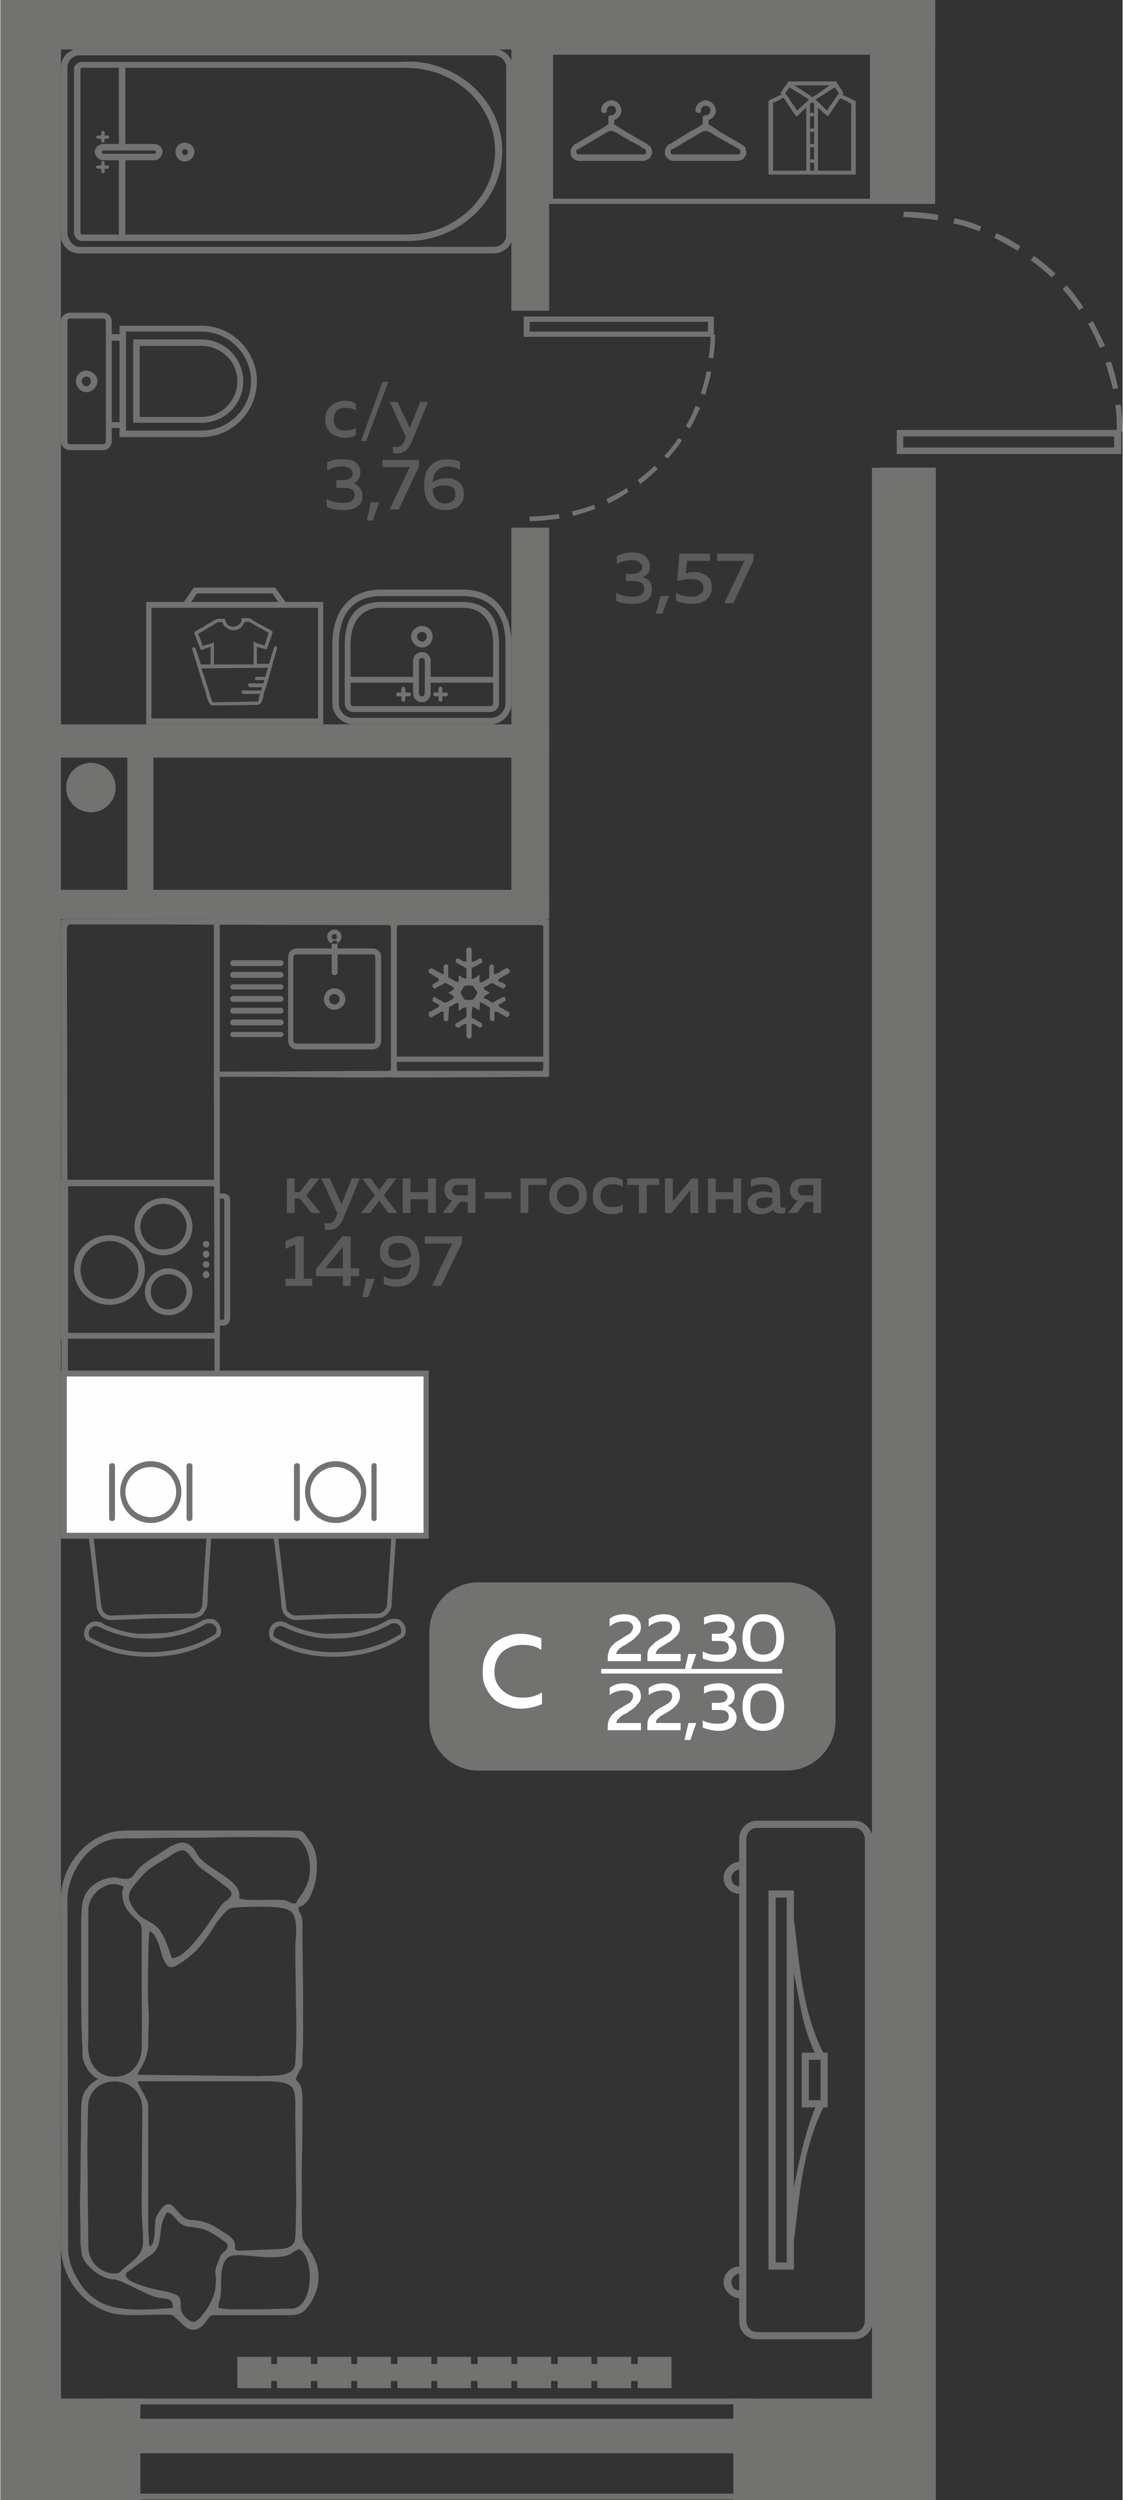 <?xml version="1.0" encoding="UTF-8"?>
<!DOCTYPE svg PUBLIC "-//W3C//DTD SVG 1.1//EN" "http://www.w3.org/Graphics/SVG/1.1/DTD/svg11.dtd">
<!-- Creator: CorelDRAW 2020 (64-Bit) -->
<svg xmlns="http://www.w3.org/2000/svg" xml:space="preserve" width="285px" height="634px" version="1.1" style="shape-rendering:geometricPrecision; text-rendering:geometricPrecision; image-rendering:optimizeQuality; fill-rule:evenodd; clip-rule:evenodd"
viewBox="0 0 17.24 38.38"
 xmlns:xlink="http://www.w3.org/1999/xlink"
 xmlns:xodm="http://www.corel.com/coreldraw/odm/2003">
 <rect x="0" y="0" width="17.24" height="38.38" fill="#333333" stroke="none"/>
 <defs>
  <style type="text/css">
   <![CDATA[
    .fil5 {fill:#FEFEFE}
    .fil0 {fill:#727271}
    .fil6 {fill:#727271}
    .fil3 {fill:#FEFEFE}
    .fil4 {fill:#FEFEFE;fill-rule:nonzero}
    .fil2 {fill:#727271;fill-rule:nonzero}
    .fil1 {fill:#5B5B5B;fill-rule:nonzero}
   ]]>
  </style>
 </defs>
 <g id="Слой_x0020_1">
  <g id="_1775003561840">
   <g>
    <polygon class="fil0" points="0,0 0,37.56 0.93,37.56 0.93,0 "/>
    <polygon class="fil0" points="14.37,7.18 13.39,7.18 13.39,38.06 14.37,38.06 "/>
    <polygon class="fil0" points="8.43,13.66 0.6,13.66 0.6,14.11 8.43,14.11 "/>
    <polygon class="fil0" points="8.43,11.12 0.6,11.12 0.6,11.63 8.43,11.63 "/>
    <polygon class="fil0" points="1.95,11.41 1.95,13.9 2.35,13.9 2.35,11.41 "/>
    <polygon class="fil0" points="0.6,0 0.6,0.76 14.36,0.76 14.36,0 "/>
    <polygon class="fil0" points="13.43,0 13.43,3.13 14.36,3.13 14.36,0 "/>
    <polygon class="fil0" points="10.4,0 10.4,0.48 10.99,0.48 10.99,0 "/>
    <polygon class="fil0" points="2.42,0 2.42,0.5 1.94,0.5 1.94,0 "/>
    <path class="fil1" d="M4.99 6.44c0,-0.09 0.03,-0.16 0.09,-0.21 0.06,-0.05 0.13,-0.08 0.21,-0.08 0.06,0 0.12,0.02 0.17,0.04l0 0.11c-0.05,-0.03 -0.1,-0.04 -0.15,-0.04 -0.06,0 -0.1,0.01 -0.14,0.04 -0.03,0.03 -0.05,0.08 -0.05,0.14 0,0.05 0.02,0.1 0.05,0.13 0.04,0.03 0.08,0.04 0.14,0.04 0.05,0 0.1,-0.01 0.15,-0.04l0 0.11c-0.05,0.03 -0.11,0.04 -0.18,0.04 -0.07,0 -0.14,-0.03 -0.2,-0.07 -0.06,-0.05 -0.09,-0.12 -0.09,-0.21zm0.63 0.33l-0.08 0 0.33 -0.91 0.09 0 -0.34 0.91zm0.67 -0.2l0.16 -0.4 0.12 0 -0.25 0.61c-0.05,0.12 -0.12,0.18 -0.22,0.18 -0.02,0 -0.04,0 -0.07,-0.01l0 -0.1c0.02,0.01 0.04,0.01 0.06,0.01 0.06,0 0.1,-0.04 0.13,-0.13l0.01 -0.02 -0.25 -0.54 0.12 0 0.19 0.4zm-0.76 0.68c0,0.04 -0.01,0.08 -0.03,0.11 -0.02,0.03 -0.05,0.05 -0.08,0.06 0.04,0.01 0.07,0.03 0.1,0.07 0.03,0.03 0.04,0.07 0.04,0.12 0,0.08 -0.02,0.13 -0.08,0.17 -0.05,0.04 -0.12,0.05 -0.21,0.05 -0.09,0 -0.18,-0.01 -0.26,-0.05l0 -0.12c0.07,0.04 0.16,0.06 0.25,0.06 0.12,0 0.18,-0.04 0.18,-0.12 0,-0.08 -0.05,-0.11 -0.16,-0.11l-0.12 0 0 -0.12 0.11 0c0.04,0 0.08,-0.01 0.1,-0.03 0.03,-0.01 0.04,-0.04 0.04,-0.07 0,-0.03 -0.01,-0.06 -0.04,-0.08 -0.03,-0.02 -0.07,-0.03 -0.12,-0.03 -0.08,0 -0.16,0.02 -0.23,0.06l0 -0.12c0.07,-0.04 0.15,-0.05 0.25,-0.05 0.08,0 0.14,0.01 0.19,0.05 0.05,0.04 0.07,0.09 0.07,0.15zm0.19 0.74l-0.09 0 0.06 -0.28 0.13 0 -0.1 0.28zm0.15 -0.93l0.56 0 0 0.1 -0.31 0.66 -0.14 0 0.31 -0.65 -0.42 0 0 -0.11zm0.77 0.34c0.07,-0.04 0.14,-0.06 0.22,-0.06 0.07,0 0.13,0.02 0.18,0.06 0.06,0.04 0.08,0.1 0.08,0.18 0,0.08 -0.02,0.14 -0.08,0.19 -0.05,0.04 -0.12,0.06 -0.2,0.06 -0.11,0 -0.19,-0.03 -0.25,-0.1 -0.05,-0.06 -0.08,-0.16 -0.08,-0.28 0,-0.14 0.03,-0.24 0.1,-0.3 0.06,-0.07 0.15,-0.1 0.25,-0.1 0.07,0 0.14,0.01 0.2,0.04l0 0.12c-0.06,-0.03 -0.12,-0.05 -0.19,-0.05 -0.06,0 -0.11,0.02 -0.16,0.06 -0.04,0.03 -0.06,0.1 -0.07,0.18zm0 0.11c0.01,0.14 0.08,0.22 0.19,0.22 0.05,0 0.09,-0.02 0.12,-0.04 0.03,-0.02 0.04,-0.06 0.04,-0.1 0,-0.05 -0.01,-0.09 -0.04,-0.11 -0.04,-0.02 -0.08,-0.03 -0.13,-0.03 -0.07,0 -0.13,0.02 -0.18,0.06z"/>
    <path class="fil1" d="M9.98 8.69c0,0.04 -0.01,0.08 -0.03,0.11 -0.02,0.02 -0.05,0.05 -0.08,0.06 0.04,0.01 0.07,0.03 0.1,0.06 0.03,0.04 0.04,0.08 0.04,0.13 0,0.07 -0.03,0.13 -0.08,0.17 -0.06,0.03 -0.13,0.05 -0.21,0.05 -0.1,0 -0.19,-0.01 -0.26,-0.05l0 -0.12c0.07,0.04 0.15,0.06 0.25,0.06 0.12,0 0.18,-0.04 0.18,-0.12 0,-0.08 -0.06,-0.12 -0.16,-0.12l-0.12 0 0 -0.11 0.1 0c0.05,0 0.08,-0.01 0.11,-0.03 0.02,-0.02 0.04,-0.04 0.04,-0.07 0,-0.04 -0.02,-0.06 -0.05,-0.08 -0.02,-0.02 -0.06,-0.03 -0.11,-0.03 -0.08,0 -0.16,0.02 -0.23,0.06l0 -0.12c0.07,-0.04 0.15,-0.06 0.24,-0.06 0.08,0 0.15,0.02 0.2,0.06 0.04,0.04 0.07,0.09 0.07,0.15zm0.19 0.73l-0.1 0 0.07 -0.27 0.13 0 -0.1 0.27zm0.26 -0.92l0.47 0 0 0.11 -0.35 0 -0.02 0.19c0.04,-0.01 0.08,-0.02 0.12,-0.02 0.08,0 0.15,0.02 0.2,0.06 0.06,0.04 0.08,0.1 0.08,0.18 0,0.08 -0.03,0.14 -0.09,0.19 -0.05,0.04 -0.13,0.06 -0.21,0.06 -0.1,0 -0.18,-0.02 -0.25,-0.05l0 -0.12c0.07,0.04 0.14,0.06 0.23,0.06 0.06,0 0.11,-0.01 0.14,-0.04 0.04,-0.02 0.05,-0.05 0.05,-0.1 0,-0.09 -0.07,-0.13 -0.2,-0.13 -0.07,0 -0.13,0.01 -0.2,0.03l0.03 -0.42zm0.58 0l0.56 0 0 0.1 -0.31 0.66 -0.14 0 0.31 -0.65 -0.42 0 0 -0.11z"/>
    <path class="fil2" d="M17.21 6.21c0.02,0.14 0.03,0.28 0.03,0.42l-0.09 0c0,-0.14 0,-0.27 -0.02,-0.41l0.08 -0.01zm-3.33 -2.96c0.14,0 0.39,0.02 0.53,0.05l-0.01 0.08c-0.14,-0.02 -0.39,-0.04 -0.53,-0.05l0.01 -0.08zm0.78 0.1c0.14,0.03 0.28,0.07 0.41,0.13l-0.03 0.07c-0.13,-0.05 -0.26,-0.09 -0.4,-0.12l0.02 -0.08zm0.64 0.23c0.13,0.05 0.26,0.13 0.37,0.2l-0.04 0.07c-0.12,-0.07 -0.24,-0.14 -0.36,-0.2l0.03 -0.07zm0.58 0.35c0.12,0.08 0.22,0.17 0.33,0.27l-0.06 0.06c-0.1,-0.1 -0.21,-0.18 -0.32,-0.27l0.05 -0.06zm0.5 0.45c0.1,0.11 0.18,0.22 0.26,0.34l-0.07 0.04c-0.07,-0.11 -0.16,-0.22 -0.25,-0.32l0.06 -0.06zm0.4 0.55c0.07,0.12 0.13,0.25 0.19,0.38l-0.08 0.03c-0.05,-0.12 -0.11,-0.25 -0.18,-0.37l0.07 -0.04zm0.28 0.62c0.05,0.13 0.08,0.27 0.11,0.41l-0.08 0.01c-0.03,-0.13 -0.07,-0.26 -0.11,-0.4l0.08 -0.02z"/>
    <path class="fil0" d="M13.77 6.97l0 -0.37 3.45 0 0 0.37 -3.45 0zm3.34 -0.1l0 -0.17 -3.24 0 0 0.17 3.24 0z"/>
    <polygon class="fil0" points="13.55,8.06 14.37,8.06 14.37,7.18 13.55,7.18 "/>
    <polygon class="fil0" points="13.55,10.03 14.37,10.03 14.37,9.63 13.55,9.63 "/>
    <path class="fil1" d="M4.52 18.62l-0.12 0 0 -0.53 0.12 0 0 0.21 0.08 0 0.16 -0.21 0.14 0 -0.2 0.26 0.22 0.27 -0.14 0 -0.18 -0.22 -0.08 0 0 0.22zm0.72 -0.13l0.16 -0.4 0.12 0 -0.25 0.61c-0.05,0.12 -0.12,0.18 -0.22,0.18 -0.02,0 -0.04,0 -0.07,-0.01l0 -0.1c0.02,0.01 0.04,0.01 0.06,0.01 0.06,0 0.1,-0.04 0.13,-0.13l0.01 -0.02 -0.25 -0.54 0.13 0 0.18 0.4zm0.71 -0.4l0.13 0 -0.19 0.26 0.21 0.27 -0.14 0 -0.14 -0.19 -0.14 0.19 -0.14 0 0.21 -0.27 -0.19 -0.26 0.13 0 0.13 0.18 0.13 -0.18zm0.35 0.53l-0.12 0 0 -0.53 0.12 0 0 0.21 0.27 0 0 -0.21 0.12 0 0 0.53 -0.12 0 0 -0.21 -0.27 0 0 0.21zm0.63 0l-0.14 0 0.15 -0.19c-0.04,-0.01 -0.07,-0.03 -0.09,-0.06 -0.02,-0.03 -0.03,-0.06 -0.03,-0.1 0,-0.05 0.01,-0.1 0.05,-0.13 0.04,-0.04 0.09,-0.05 0.15,-0.05l0.28 0 0 0.53 -0.12 0 0 -0.17 -0.12 0 -0.13 0.17zm0.04 -0.41c-0.02,0.01 -0.03,0.03 -0.03,0.06 0,0.03 0.01,0.05 0.03,0.06 0.01,0.02 0.04,0.02 0.07,0.02l0.14 0 0 -0.16 -0.14 0c-0.03,0 -0.06,0 -0.07,0.02zm0.47 0.09l0.41 0 0 0.1 -0.41 0 0 -0.1zm0.67 0.32l-0.12 0 0 -0.53 0.4 0 0 0.1 -0.28 0 0 0.43zm0.41 -0.06c-0.06,-0.05 -0.09,-0.12 -0.09,-0.2 0,-0.09 0.03,-0.16 0.09,-0.21 0.05,-0.05 0.12,-0.08 0.2,-0.08 0.08,0 0.15,0.03 0.21,0.08 0.05,0.05 0.08,0.12 0.08,0.21 0,0.08 -0.03,0.15 -0.08,0.2 -0.06,0.05 -0.13,0.08 -0.21,0.08 -0.08,0 -0.15,-0.03 -0.2,-0.08zm0.32 -0.08c0.04,-0.03 0.05,-0.07 0.05,-0.12 0,-0.06 -0.01,-0.1 -0.05,-0.13 -0.03,-0.03 -0.07,-0.05 -0.12,-0.05 -0.05,0 -0.09,0.02 -0.12,0.05 -0.03,0.03 -0.05,0.07 -0.05,0.13 0,0.05 0.02,0.09 0.05,0.12 0.03,0.03 0.07,0.05 0.12,0.05 0.05,0 0.09,-0.02 0.12,-0.05zm0.26 -0.12c0,-0.09 0.03,-0.16 0.08,-0.21 0.06,-0.05 0.13,-0.08 0.21,-0.08 0.07,0 0.12,0.02 0.17,0.04l0 0.11c-0.04,-0.03 -0.09,-0.04 -0.15,-0.04 -0.05,0 -0.1,0.01 -0.14,0.04 -0.03,0.03 -0.05,0.08 -0.05,0.14 0,0.05 0.02,0.1 0.05,0.13 0.04,0.03 0.08,0.04 0.14,0.04 0.05,0 0.1,-0.01 0.15,-0.04l0 0.11c-0.05,0.03 -0.11,0.04 -0.18,0.04 -0.07,0 -0.14,-0.03 -0.2,-0.07 -0.06,-0.05 -0.08,-0.12 -0.08,-0.21zm0.83 0.26l-0.12 0 0 -0.43 -0.18 0 0 -0.1 0.49 0 0 0.1 -0.19 0 0 0.43zm0.38 0l-0.1 0 0 -0.53 0.12 0 0 0.35 0.29 -0.35 0.1 0 0 0.53 -0.12 0 0 -0.35 -0.29 0.35zm0.68 0l-0.12 0 0 -0.53 0.12 0 0 0.21 0.27 0 0 -0.21 0.12 0 0 0.53 -0.12 0 0 -0.21 -0.27 0 0 0.21zm0.99 -0.12c0,0.03 0.01,0.04 0.04,0.04 0.01,0 0.02,0 0.04,-0.01l0 0.09c-0.03,0.01 -0.05,0.01 -0.08,0.01 -0.05,0 -0.09,-0.02 -0.11,-0.06 -0.05,0.05 -0.12,0.07 -0.2,0.07 -0.05,0 -0.1,-0.02 -0.13,-0.04 -0.04,-0.03 -0.06,-0.07 -0.06,-0.13 0,-0.06 0.03,-0.1 0.07,-0.13 0.05,-0.03 0.11,-0.05 0.17,-0.05 0.05,0 0.09,0.01 0.14,0.02l0 -0.02c0,-0.03 -0.01,-0.06 -0.03,-0.08 -0.03,-0.02 -0.06,-0.03 -0.11,-0.03 -0.06,0 -0.13,0.01 -0.19,0.04l0 -0.11c0.07,-0.03 0.14,-0.04 0.2,-0.04 0.08,0 0.14,0.02 0.19,0.06 0.04,0.04 0.06,0.1 0.06,0.18l0 0.19zm-0.23 -0.12c-0.04,0 -0.08,0.01 -0.1,0.02 -0.03,0.01 -0.04,0.04 -0.04,0.07 0,0.02 0.01,0.04 0.03,0.05 0.01,0.02 0.04,0.03 0.07,0.03 0.06,0 0.11,-0.03 0.15,-0.07l0 -0.09c-0.04,-0.01 -0.08,-0.01 -0.11,-0.01zm0.49 0.24l-0.14 0 0.15 -0.19c-0.04,-0.01 -0.07,-0.03 -0.09,-0.06 -0.02,-0.03 -0.03,-0.06 -0.03,-0.1 0,-0.05 0.02,-0.1 0.05,-0.13 0.04,-0.04 0.09,-0.05 0.15,-0.05l0.28 0 0 0.53 -0.12 0 0 -0.17 -0.12 0 -0.13 0.17zm0.04 -0.41c-0.02,0.01 -0.03,0.03 -0.03,0.06 0,0.03 0.01,0.05 0.03,0.06 0.01,0.02 0.04,0.02 0.07,0.02l0.14 0 0 -0.16 -0.14 0c-0.03,0 -0.06,0 -0.07,0.02zm-7.72 0.77l0.1 0 0 0.65 0.13 0 0 0.11 -0.41 0 0 -0.11 0.15 0 0 -0.52 -0.15 0.06 0 -0.12 0.18 -0.07zm0.69 0l0.13 0 0 0.49 0.13 0 0 0.12 -0.13 0 0 0.15 -0.12 0 0 -0.15 -0.41 0 0 -0.11 0.4 -0.5zm0.01 0.49l0 -0.33 -0.27 0.33 0.27 0zm0.39 0.44l-0.09 0 0.06 -0.28 0.13 0 -0.1 0.28zm0.18 -0.69c0,-0.08 0.02,-0.14 0.08,-0.19 0.05,-0.04 0.12,-0.06 0.2,-0.06 0.11,0 0.19,0.03 0.25,0.1 0.05,0.06 0.08,0.16 0.08,0.28 0,0.14 -0.03,0.24 -0.1,0.3 -0.06,0.07 -0.15,0.1 -0.25,0.1 -0.07,0 -0.14,-0.01 -0.2,-0.04l0 -0.12c0.06,0.04 0.12,0.05 0.19,0.05 0.06,0 0.11,-0.02 0.16,-0.05 0.04,-0.04 0.06,-0.1 0.07,-0.19 -0.07,0.04 -0.14,0.06 -0.22,0.06 -0.07,0 -0.13,-0.02 -0.18,-0.06 -0.06,-0.04 -0.08,-0.1 -0.08,-0.18zm0.29 -0.14c-0.05,0 -0.09,0.01 -0.12,0.03 -0.03,0.02 -0.04,0.06 -0.04,0.11 0,0.04 0.01,0.08 0.04,0.1 0.04,0.02 0.08,0.03 0.13,0.03 0.07,0 0.13,-0.02 0.18,-0.06 -0.01,-0.14 -0.08,-0.21 -0.19,-0.21zm0.4 -0.1l0.57 0 0 0.1 -0.32 0.66 -0.14 0 0.31 -0.65 -0.42 0 0 -0.11z"/>
    <polygon class="fil0" points="14.37,36.82 11.26,36.82 11.26,38.38 14.37,38.38 "/>
    <polygon class="fil0" points="2.15,36.82 0,36.82 0,38.38 2.15,38.38 "/>
    <polygon class="fil0" points="11.54,38.37 1.64,38.37 1.64,38.28 11.54,38.28 "/>
    <polygon class="fil0" points="11.54,36.91 1.64,36.91 1.64,36.82 11.54,36.82 "/>
    <polygon class="fil0" points="11.54,37.66 1.64,37.66 1.64,37.13 11.54,37.13 "/>
    <path class="fil0" d="M7.34 24.29l4.74 0c0.41,0 0.75,0.34 0.75,0.76l0 1.37c0,0.42 -0.34,0.76 -0.75,0.76l-4.74 0c-0.41,0 -0.75,-0.34 -0.75,-0.76l0 -1.37c0,-0.42 0.34,-0.76 0.75,-0.76z"/>
    <polygon class="fil3" points="9.23,25.62 12.01,25.62 12.01,25.69 9.23,25.69 "/>
    <path class="fil4" d="M7.41 25.66c0,-0.09 0.01,-0.18 0.05,-0.25 0.03,-0.08 0.08,-0.14 0.13,-0.19 0.06,-0.04 0.12,-0.08 0.19,-0.1 0.07,-0.03 0.14,-0.04 0.21,-0.04 0.12,0 0.22,0.03 0.32,0.07l0 0.18c-0.08,-0.06 -0.17,-0.08 -0.29,-0.08 -0.11,0 -0.21,0.03 -0.3,0.1 -0.08,0.07 -0.13,0.18 -0.13,0.31 0,0.09 0.02,0.17 0.07,0.23 0.04,0.06 0.1,0.1 0.16,0.13 0.06,0.03 0.13,0.04 0.21,0.04 0.12,0 0.21,-0.03 0.29,-0.08l0 0.18c-0.1,0.04 -0.21,0.07 -0.32,0.07 -0.08,0 -0.15,-0.01 -0.22,-0.04 -0.07,-0.02 -0.13,-0.05 -0.19,-0.1 -0.05,-0.05 -0.1,-0.11 -0.13,-0.18 -0.04,-0.07 -0.05,-0.15 -0.05,-0.25z"/>
    <path class="fil4" d="M9.36 24.85c0.06,-0.05 0.14,-0.07 0.23,-0.07 0.07,0 0.13,0.02 0.18,0.05 0.04,0.04 0.07,0.08 0.07,0.15 0,0.05 -0.02,0.1 -0.06,0.13 -0.03,0.04 -0.08,0.08 -0.14,0.11 0,0.01 -0.01,0.01 -0.02,0.02 -0.02,0.01 -0.03,0.01 -0.03,0.02 -0.01,0 -0.02,0 -0.03,0.01 -0.01,0.01 -0.02,0.01 -0.02,0.02 -0.01,0 -0.01,0 -0.02,0.01 -0.01,0.01 -0.02,0.01 -0.02,0.02 0,0 -0.01,0.01 -0.01,0.01 -0.01,0.01 -0.01,0.02 -0.02,0.02 0,0.01 0,0.01 0,0.02 -0.01,0.01 -0.01,0.01 -0.01,0.02l0.38 0 0 0.11 -0.51 0 0 -0.06c0,-0.04 0.01,-0.07 0.02,-0.1 0.01,-0.03 0.03,-0.06 0.05,-0.08 0.03,-0.03 0.05,-0.05 0.07,-0.06 0.01,-0.01 0.04,-0.02 0.08,-0.05 0,0 0,0 0.01,0 0,0 0,-0.01 0,-0.01 0.06,-0.03 0.1,-0.06 0.12,-0.07 0.02,-0.03 0.04,-0.06 0.04,-0.09 0,-0.03 -0.01,-0.05 -0.04,-0.07 -0.02,-0.02 -0.06,-0.02 -0.1,-0.02 -0.08,0 -0.15,0.02 -0.22,0.08l0 -0.12zm0.6 0c0.07,-0.05 0.15,-0.07 0.23,-0.07 0.08,0 0.14,0.02 0.18,0.05 0.05,0.04 0.07,0.08 0.07,0.15 0,0.05 -0.02,0.1 -0.05,0.13 -0.04,0.04 -0.08,0.08 -0.14,0.11 -0.01,0.01 -0.02,0.01 -0.03,0.02 -0.01,0.01 -0.02,0.01 -0.03,0.02 0,0 -0.01,0 -0.02,0.01 -0.01,0.01 -0.02,0.01 -0.03,0.02 0,0 -0.01,0 -0.02,0.01 0,0.01 -0.01,0.01 -0.02,0.02 0,0 0,0.01 -0.01,0.01 -0.01,0.01 -0.01,0.02 -0.01,0.02 0,0.01 -0.01,0.01 -0.01,0.02 0,0.01 0,0.01 0,0.02l0.38 0 0 0.11 -0.51 0 0 -0.06c0,-0.04 0,-0.07 0.01,-0.1 0.01,-0.03 0.03,-0.06 0.06,-0.08 0.03,-0.03 0.05,-0.05 0.06,-0.06 0.02,-0.01 0.04,-0.02 0.08,-0.05 0.01,0 0.01,0 0.01,0 0,0 0.01,-0.01 0.01,-0.01 0.06,-0.03 0.1,-0.06 0.11,-0.07 0.03,-0.03 0.04,-0.06 0.04,-0.09 0,-0.03 -0.01,-0.05 -0.03,-0.07 -0.03,-0.02 -0.06,-0.02 -0.11,-0.02 -0.07,0 -0.15,0.02 -0.22,0.08l0 -0.12zm0.64 0.8l-0.09 0 0.06 -0.26 0.12 0 -0.09 0.26zm0.68 -0.68c0,0.04 -0.01,0.07 -0.03,0.1 -0.02,0.03 -0.04,0.05 -0.08,0.06 0.04,0.01 0.07,0.03 0.1,0.06 0.02,0.03 0.04,0.07 0.04,0.12 0,0.06 -0.03,0.11 -0.08,0.15 -0.05,0.03 -0.11,0.05 -0.19,0.05 -0.09,0 -0.17,-0.02 -0.25,-0.05l0 -0.11c0.07,0.04 0.15,0.06 0.24,0.05 0.11,0 0.16,-0.03 0.16,-0.11 0,-0.07 -0.05,-0.1 -0.14,-0.1l-0.12 0 0 -0.11 0.1 0c0.04,0 0.08,-0.01 0.1,-0.02 0.02,-0.02 0.04,-0.04 0.04,-0.07 0,-0.03 -0.02,-0.06 -0.04,-0.08 -0.03,-0.01 -0.07,-0.02 -0.11,-0.02 -0.08,0 -0.15,0.02 -0.21,0.05l0 -0.11c0.06,-0.03 0.14,-0.05 0.22,-0.05 0.08,0 0.14,0.02 0.18,0.05 0.05,0.04 0.07,0.08 0.07,0.14zm0.2 0.44c-0.05,-0.07 -0.08,-0.16 -0.08,-0.26 0,-0.11 0.03,-0.2 0.08,-0.27 0.06,-0.07 0.14,-0.1 0.24,-0.1 0.1,0 0.18,0.03 0.24,0.1 0.05,0.07 0.08,0.16 0.08,0.27 0,0.1 -0.03,0.19 -0.08,0.26 -0.06,0.07 -0.14,0.1 -0.24,0.1 -0.1,0 -0.18,-0.03 -0.24,-0.1zm0.24 -0.01c0.13,0 0.2,-0.08 0.2,-0.25 0,-0.18 -0.07,-0.26 -0.2,-0.26 -0.13,0 -0.2,0.08 -0.2,0.26 0,0.17 0.07,0.25 0.2,0.25z"/>
    <path class="fil4" d="M9.36 25.91c0.06,-0.05 0.14,-0.07 0.23,-0.07 0.07,0 0.13,0.02 0.18,0.05 0.04,0.03 0.07,0.08 0.07,0.15 0,0.05 -0.02,0.09 -0.06,0.13 -0.03,0.04 -0.08,0.08 -0.14,0.11 0,0.01 -0.01,0.01 -0.02,0.02 -0.02,0.01 -0.03,0.01 -0.03,0.01 -0.01,0.01 -0.02,0.01 -0.03,0.02 -0.01,0.01 -0.02,0.01 -0.02,0.01 -0.01,0.01 -0.01,0.01 -0.02,0.02 -0.01,0.01 -0.02,0.01 -0.02,0.02 0,0 -0.01,0.01 -0.01,0.01 -0.01,0.01 -0.01,0.02 -0.02,0.02 0,0.01 0,0.01 0,0.02 -0.01,0.01 -0.01,0.01 -0.01,0.02l0.38 0 0 0.11 -0.51 0 0 -0.06c0,-0.04 0.01,-0.07 0.02,-0.1 0.01,-0.03 0.03,-0.06 0.05,-0.08 0.03,-0.03 0.05,-0.05 0.07,-0.06 0.01,-0.01 0.04,-0.03 0.08,-0.05 0,0 0,0 0.01,0 0,-0.01 0,-0.01 0,-0.01 0.06,-0.03 0.1,-0.06 0.12,-0.07 0.02,-0.03 0.04,-0.06 0.04,-0.09 0,-0.03 -0.01,-0.06 -0.04,-0.07 -0.02,-0.02 -0.06,-0.02 -0.1,-0.02 -0.08,0 -0.15,0.02 -0.22,0.07l0 -0.11zm0.6 0c0.07,-0.05 0.15,-0.07 0.23,-0.07 0.08,0 0.14,0.02 0.18,0.05 0.05,0.03 0.07,0.08 0.07,0.15 0,0.05 -0.02,0.09 -0.05,0.13 -0.04,0.04 -0.08,0.08 -0.14,0.11 -0.01,0.01 -0.02,0.01 -0.03,0.02 -0.01,0.01 -0.02,0.01 -0.03,0.01 0,0.01 -0.01,0.01 -0.02,0.02 -0.01,0.01 -0.02,0.01 -0.03,0.01 0,0.01 -0.01,0.01 -0.02,0.02 0,0.01 -0.01,0.01 -0.02,0.02 0,0 0,0.01 -0.01,0.01 -0.01,0.01 -0.01,0.02 -0.01,0.02 0,0.01 -0.01,0.01 -0.01,0.02 0,0.01 0,0.01 0,0.02l0.38 0 0 0.11 -0.51 0 0 -0.06c0,-0.04 0,-0.07 0.01,-0.1 0.01,-0.03 0.03,-0.06 0.06,-0.08 0.03,-0.03 0.05,-0.05 0.06,-0.06 0.02,-0.01 0.04,-0.03 0.08,-0.05 0.01,0 0.01,0 0.01,0 0,-0.01 0.01,-0.01 0.01,-0.01 0.06,-0.03 0.1,-0.06 0.11,-0.07 0.03,-0.03 0.04,-0.06 0.04,-0.09 0,-0.03 -0.01,-0.06 -0.03,-0.07 -0.03,-0.02 -0.06,-0.02 -0.11,-0.02 -0.07,0 -0.15,0.02 -0.22,0.07l0 -0.11zm0.64 0.8l-0.09 0 0.06 -0.26 0.12 0 -0.09 0.26zm0.68 -0.68c0,0.04 -0.01,0.07 -0.03,0.1 -0.02,0.02 -0.04,0.04 -0.08,0.05 0.04,0.02 0.07,0.04 0.1,0.07 0.02,0.03 0.04,0.07 0.04,0.11 0,0.07 -0.03,0.12 -0.08,0.16 -0.05,0.03 -0.11,0.05 -0.19,0.05 -0.09,0 -0.17,-0.02 -0.25,-0.05l0 -0.11c0.07,0.04 0.15,0.05 0.24,0.05 0.11,0 0.16,-0.04 0.16,-0.11 0,-0.07 -0.05,-0.1 -0.14,-0.1l-0.12 0 0 -0.11 0.1 0c0.04,0 0.08,-0.01 0.1,-0.02 0.02,-0.02 0.04,-0.04 0.04,-0.07 0,-0.04 -0.02,-0.06 -0.04,-0.08 -0.03,-0.02 -0.07,-0.02 -0.11,-0.02 -0.08,0 -0.15,0.01 -0.21,0.05l0 -0.11c0.06,-0.03 0.14,-0.05 0.22,-0.05 0.08,0 0.14,0.02 0.18,0.05 0.05,0.03 0.07,0.08 0.07,0.14zm0.2 0.44c-0.05,-0.07 -0.08,-0.16 -0.08,-0.27 0,-0.11 0.03,-0.19 0.08,-0.26 0.06,-0.07 0.14,-0.1 0.24,-0.1 0.1,0 0.18,0.03 0.24,0.1 0.05,0.07 0.08,0.15 0.08,0.26 0,0.11 -0.03,0.2 -0.08,0.27 -0.06,0.07 -0.14,0.1 -0.24,0.1 -0.1,0 -0.18,-0.03 -0.24,-0.1zm0.24 -0.01c0.13,0 0.2,-0.08 0.2,-0.26 0,-0.17 -0.07,-0.25 -0.2,-0.25 -0.13,0 -0.2,0.08 -0.2,0.25 0,0.18 0.07,0.26 0.2,0.26z"/>
    <path class="fil0" d="M1.39 12.47c-0.21,0 -0.38,-0.17 -0.38,-0.38 0,-0.21 0.17,-0.38 0.38,-0.38 0.21,0 0.38,0.17 0.38,0.38 0,0.21 -0.17,0.38 -0.38,0.38z"/>
    <path class="fil0" d="M13.44 0.76l-5.03 0 0 2.37 5.03 0 0 -2.37zm-0.08 0.08l0 2.21 -4.87 0 0 -2.21 4.87 0z"/>
    <path class="fil0" d="M12.45 2.62l0.05 0 0 -0.13c0,0 0,0 0,0l-0.01 0.01c-0.03,0.01 -0.04,-0.01 -0.05,-0.01l0 0.12c0,0.01 0,0.01 0.01,0.01zm0.05 -0.37c-0.03,0.03 -0.05,0 -0.06,0l0 0.21c0.01,-0.01 0.03,-0.03 0.05,-0.01 0,0 0,0 0,0 0.01,0.01 0.01,0.01 0.01,0.01l0 0 0 -0.21zm0 -0.24l-0.01 0.01c0,0 0,0 0,0 -0.03,0.02 -0.04,0 -0.05,-0.01l0 0.21c0.01,-0.01 0.02,-0.02 0.03,-0.01 0.01,0 0.02,0 0.02,0 0.01,0.01 0,0.01 0.01,0.01l0 -0.21zm0 -0.24c-0.01,0.01 -0.01,0.01 -0.01,0.01 -0.03,0.02 -0.04,0 -0.05,0l0 0.2c0.01,0 0.01,-0.01 0.03,-0.01 0.02,0 0.02,0 0.03,0.01l0 -0.21zm0 -0.02c0,-0.02 0,-0.15 0,-0.16 0,0 -0.03,-0.02 -0.03,-0.02l-0.01 0.01c0,0 0,0 0,0 0,0 -0.01,0.01 -0.02,0.01 0,0.01 0,0.14 0,0.15 0.01,0 0.01,-0.01 0.03,-0.01 0.02,0 0.02,0.01 0.03,0.02zm0.57 -0.16l-0.06 -0.03c0,-0.01 0,-0.01 -0.01,-0.01 -0.01,0 -0.09,-0.04 -0.1,-0.04l-0.16 0.24c-0.01,0.01 -0.02,0.03 -0.03,0.04 0,0 0,-0.01 -0.01,-0.01 0,0 0,0 -0.01,-0.01l-0.07 -0.06c0,0 0,0 0,-0.01l-0.02 -0.01c-0.01,-0.01 -0.03,-0.03 -0.04,-0.04l0 0.95c0,0.01 0,0.02 0.01,0.02l0.5 0 0 -0.99c0,-0.01 0.01,-0.01 0.01,-0.01 0,0 -0.01,-0.01 -0.01,-0.01 0,-0.01 0,-0.02 0,-0.02zm-1.2 0.03l0 0.09c0,0.01 0,0 0,0.01l0 0.19c0,0.01 0,0.01 0,0.01 0,0 0,0 0,0.01l0 0.09c0,0.01 0,0.01 0,0.01l0 0.1c0,0 0,0 0,0.01l0 0.19c0,0 0,0 0,0.01 0,0 0,0 0,0.01l0 0.09c0,0 0,0 0,0.01l0 0.17 0.51 0 0 -0.97c-0.01,0.01 -0.05,0.05 -0.07,0.06l-0.02 0.03c-0.01,0 -0.02,0.01 -0.02,0.02l-0.04 0.03c-0.01,-0.01 -0.02,-0.02 -0.03,-0.04 0,0 0,-0.01 -0.01,-0.01l-0.13 -0.2c-0.01,-0.01 -0.01,-0.01 -0.01,-0.02 -0.01,0 -0.01,-0.01 -0.02,-0.02 -0.01,0 -0.07,0.04 -0.09,0.05 -0.01,0 -0.02,0.01 -0.03,0.01l-0.04 0.02c-0.01,0.01 0,0.01 0,0.02l0 0.02zm0.48 -0.14c-0.01,0 -0.01,0 -0.01,0 -0.01,-0.01 -0.01,-0.01 -0.01,-0.01l-0.21 -0.13 -0.04 0.06c-0.02,0.03 -0.02,0.03 -0.02,0.04l0.04 0.05c0,0.01 0.01,0.01 0.01,0.01 0.02,0.04 0.07,0.11 0.1,0.15 0,0.01 0.03,0.04 0.03,0.05l0.06 -0.06c0,0 0,0 0,0l0.01 -0.01c0.01,0 0.01,-0.01 0.02,-0.02 0.02,-0.01 0.05,-0.04 0.07,-0.06l0.02 -0.02 -0.07 -0.05zm0.35 0.22c0.01,-0.01 0.01,-0.02 0.02,-0.03 0,0 0,0 0,-0.01l0.15 -0.21c0.01,-0.01 0.01,-0.02 0.01,-0.02l-0.05 -0.07c0,-0.01 -0.01,-0.02 -0.01,-0.02l-0.3 0.19c0.01,0.01 0.01,0.01 0.01,0.01 0,0 0,0 0,0l0.03 0.02c0,0.01 0,0.01 0.01,0.01 0,0.01 0,0.01 0.01,0.01l0.02 0.02c0,0 0,0 0,0l0.01 0.01c0.01,0.01 0.01,0.01 0.01,0.01l0.08 0.08zm-0.27 -0.24c0.05,0.04 0.02,0.04 0.08,0.01l0.05 -0.03c0,-0.01 0.01,-0.01 0.01,-0.01l0.17 -0.12 -0.54 0 0.23 0.15zm0.41 -0.21c0.01,0.02 0.11,0.17 0.11,0.18 0,0.01 -0.01,0.01 -0.01,0.03 0.01,0 0.14,0.06 0.15,0.07l0.02 0.01c0.01,0 0.03,0.01 0.03,0.01l0 1.13c0,0 0,0 -0.01,0l-1.32 0c-0.01,0 -0.01,0 -0.01,0l0 -1.13c0,0 0.01,0 0.01,-0.01l0.19 -0.09c-0.01,-0.02 -0.03,0 0.01,-0.06 0.01,0 0.01,-0.01 0.01,-0.02l0.07 -0.09c0.02,-0.03 0.01,-0.03 0.03,-0.03 0.02,0 0.05,0 0.07,0l0.65 0z"/>
    <path class="fil0" d="M11.33 2.37l-1 0c-0.03,0 -0.04,-0.03 -0.03,-0.06 0.01,-0.02 0.01,-0.02 0.03,-0.02l0.42 -0.25c0.04,-0.02 0.05,-0.03 0.09,-0.03 0.03,0 0.05,0.02 0.08,0.03l0.07 0.05c0.03,0.01 0.05,0.03 0.08,0.04l0.08 0.05c0,0 0.01,0 0.01,0l0.06 0.04c0.01,0 0.01,0 0.01,0l0.1 0.06c0,0 0,0 0.01,0 0.01,0.01 0.02,0.01 0.02,0.02 0.02,0.03 0.01,0.07 -0.03,0.07zm-1.12 -0.04l0 0.02 0 0.01c0,0.02 0.01,0.04 0.02,0.05 0,0.01 0,0.01 0.01,0.01 0.01,0.01 0.01,0.01 0.02,0.02 0.02,0.02 0.04,0.02 0.06,0.03l0 0c0.01,0 0.01,0 0.01,0 0,0 0,0 0,0l1.01 0c0,-0.01 0.02,0 0.05,-0.02 0.02,-0.01 0.02,-0.01 0.04,-0.03 0,-0.01 0.01,-0.02 0.02,-0.03 0.01,-0.02 0,-0.02 0.01,-0.04l0 -0.01 0 -0.02 -0.01 -0.02c0,-0.01 0,-0.02 0,-0.03 -0.01,-0.01 -0.02,-0.03 -0.03,-0.03l-0.06 -0.04c0,0 -0.01,-0.01 -0.02,-0.01l-0.31 -0.18c-0.02,-0.02 -0.05,-0.04 -0.07,-0.05l-0.06 -0.04c-0.01,0 -0.02,0 -0.02,-0.01l0 -0.07c0,0 0.03,-0.01 0.03,-0.01 0.05,-0.03 0.09,-0.09 0.08,-0.15 -0.01,-0.05 -0.03,-0.08 -0.07,-0.11 -0.01,-0.01 -0.04,-0.02 -0.06,-0.03l-0.01 0c0,0 0,0 0,0 0,0 0,0 0,0l-0.03 0c0,0 0,0 0,0 -0.01,0 -0.01,0 -0.03,0.01 0,0 -0.01,0 -0.02,0.01 -0.01,0 -0.01,0 -0.02,0.01 -0.06,0.03 -0.09,0.12 -0.06,0.15 0.02,0.02 0.06,0.02 0.07,0 0.01,-0.03 -0.01,-0.05 0.03,-0.08 0.03,-0.03 0.09,-0.02 0.11,0.02 0.02,0.04 0,0.1 -0.05,0.11 -0.01,0 -0.02,0 -0.03,0 -0.02,0.01 -0.03,0.02 -0.03,0.04l0 0.1c-0.01,0 -0.03,0.02 -0.04,0.02 -0.01,0.01 -0.02,0.02 -0.04,0.03l-0.06 0.03c0,0.01 -0.01,0.01 -0.02,0.01l-0.31 0.19c-0.01,0.01 -0.02,0.02 -0.04,0.02l-0.03 0.02c0,0.01 0,0 -0.01,0.01 -0.01,0.02 -0.03,0.05 -0.03,0.07l0 0.02z"/>
    <path class="fil0" d="M9.88 2.37l-1 0c-0.02,0 -0.04,-0.03 -0.03,-0.06 0.01,-0.02 0.01,-0.02 0.03,-0.02l0.42 -0.25c0.04,-0.02 0.05,-0.03 0.09,-0.03 0.03,0 0.06,0.02 0.08,0.03l0.08 0.05c0.02,0.01 0.05,0.03 0.07,0.04l0.08 0.05c0.01,0 0.01,0 0.01,0l0.07 0.04c0,0 0,0 0.01,0l0.09 0.06c0,0 0,0 0.01,0 0.01,0.01 0.02,0.01 0.02,0.02 0.02,0.03 0.01,0.07 -0.03,0.07zm-1.12 -0.04l0 0.02 0 0.01c0,0.02 0.01,0.04 0.02,0.05 0,0.01 0.01,0.01 0.01,0.01 0.01,0.01 0.01,0.01 0.02,0.02 0.02,0.02 0.04,0.02 0.06,0.03l0.01 0c0,0 0,0 0,0 0,0 0,0 0,0l1.01 0c0,-0.01 0.02,0 0.05,-0.02 0.02,-0.01 0.03,-0.01 0.04,-0.03 0.01,-0.01 0.01,-0.02 0.02,-0.03 0.01,-0.02 0.01,-0.02 0.01,-0.04l0 -0.01 0 -0.02 0 -0.02c-0.01,-0.01 -0.01,-0.02 -0.01,-0.03 -0.01,-0.01 -0.02,-0.03 -0.03,-0.03l-0.05 -0.04c-0.01,0 -0.02,-0.01 -0.02,-0.01l-0.31 -0.18c-0.03,-0.02 -0.06,-0.04 -0.08,-0.05l-0.06 -0.04c-0.01,0 -0.01,0 -0.02,-0.01l0 -0.07c0.01,0 0.03,-0.01 0.03,-0.01 0.05,-0.03 0.09,-0.09 0.08,-0.15 -0.01,-0.05 -0.03,-0.08 -0.06,-0.11 -0.02,-0.01 -0.04,-0.02 -0.07,-0.03l-0.01 0c0,0 0,0 0,0 0,0 0,0 0,0l-0.03 0c0,0 0,0 0,0 -0.01,0 -0.01,0 -0.02,0.01 -0.01,0 -0.02,0 -0.03,0.01 -0.01,0 -0.01,0 -0.02,0.01 -0.06,0.03 -0.09,0.12 -0.06,0.15 0.02,0.02 0.06,0.02 0.07,0 0.01,-0.03 0,-0.05 0.03,-0.08 0.03,-0.03 0.09,-0.02 0.11,0.02 0.02,0.04 0,0.1 -0.05,0.11 -0.01,0 -0.02,0 -0.03,0 -0.02,0.01 -0.03,0.02 -0.03,0.04l0 0.1c-0.01,0 -0.03,0.02 -0.04,0.02 -0.01,0.01 -0.02,0.02 -0.04,0.03l-0.05 0.03c-0.01,0.01 -0.02,0.01 -0.02,0.01l-0.32 0.19c-0.01,0.01 -0.02,0.02 -0.04,0.02l-0.03 0.02c0,0.01 0,0 0,0.01 -0.02,0.02 -0.04,0.05 -0.04,0.07l0 0.02z"/>
    <path class="fil0" d="M2.69 2.33c0,0.08 0.06,0.15 0.14,0.15 0.08,0 0.15,-0.07 0.15,-0.15 0,-0.08 -0.07,-0.14 -0.15,-0.14 -0.08,0 -0.14,0.06 -0.14,0.14zm3.71 -1.38c-0.1,-0.01 -0.19,0 -0.28,0l-4.86 0c-0.07,0 -0.13,0.05 -0.13,0.12l0 2.5c0,0.07 0.06,0.13 0.13,0.13l4.86 0c0.11,0 0.21,0 0.32,-0.01 0.69,-0.09 1.27,-0.65 1.27,-1.37 0,-0.73 -0.6,-1.3 -1.31,-1.37zm0.03 2.64c-0.11,0.01 -0.2,0.01 -0.31,0.01l-4.2 0 0 -1.14 0.44 0c0.07,0 0.13,-0.06 0.13,-0.13 0,-0.07 -0.06,-0.12 -0.13,-0.12l-0.44 0 0 -1.17 4.2 0c0.09,0 0.17,0 0.26,0.01 0.66,0.06 1.22,0.59 1.22,1.27 0,0.66 -0.53,1.19 -1.17,1.27zm-4.61 0.01l-0.56 0c-0.02,0 -0.03,-0.01 -0.03,-0.03l0 -2.5c0,-0.02 0.01,-0.03 0.03,-0.03l0.56 0 0 1.17 -0.24 0c-0.06,0 -0.13,0.05 -0.13,0.12 0,0.07 0.07,0.13 0.13,0.13l0.24 0 0 1.14zm5.76 -2.85c-1.98,0 -4.38,0 -6.37,0 -0.15,0 -0.28,0.12 -0.28,0.28l0 2.59c0,0.15 0.13,0.27 0.28,0.27 1.99,0 4.39,0 6.37,0 0.15,0 0.29,-0.12 0.29,-0.27l0 -2.59c0,-0.16 -0.14,-0.28 -0.29,-0.28zm0 3.04c-1.98,0 -4.38,0 -6.37,0 -0.1,0 -0.18,-0.12 -0.18,-0.22l0 -2.54c0,-0.1 0.09,-0.18 0.18,-0.18 1.99,0 4.39,0 6.37,0 0.1,0 0.19,0.08 0.19,0.18l0 2.59c0,0.09 -0.09,0.17 -0.19,0.17zm-5.93 -1.25l-0.05 0 0 -0.04c0,-0.02 -0.01,-0.03 -0.03,-0.03l0 0c-0.01,0 -0.02,0.01 -0.02,0.03l0 0.04 -0.05 0c-0.01,0 -0.03,0.01 -0.03,0.03l0 0c0,0.01 0.02,0.02 0.03,0.02l0.05 0 0 0.04c0,0.02 0.01,0.03 0.02,0.03l0 0c0.02,0 0.03,-0.01 0.03,-0.03l0 -0.04 0.05 0c0.01,0 0.02,-0.01 0.02,-0.02l0 0c0,-0.02 -0.01,-0.03 -0.02,-0.03zm0 -0.46l-0.05 0 0 -0.05c0,-0.01 -0.01,-0.02 -0.03,-0.02l0 0c-0.01,0 -0.02,0.01 -0.02,0.02l0 0.05 -0.05 0c-0.01,0 -0.03,0.01 -0.03,0.02l0 0c0,0.01 0.02,0.03 0.03,0.03l0.05 0 0 0.04c0,0.01 0.01,0.02 0.02,0.02l0 0c0.02,0 0.03,-0.01 0.03,-0.02l0 -0.04 0.05 0c0.01,0 0.02,-0.02 0.02,-0.03l0 0c0,-0.01 -0.01,-0.02 -0.02,-0.02zm-0.09 0.25c0,-0.01 0.01,-0.02 0.02,-0.02l0.78 0c0.02,0 0.03,0.01 0.03,0.02 0,0.02 -0.01,0.03 -0.03,0.03l-0.78 0c-0.01,0 -0.02,-0.01 -0.02,-0.03zm1.23 0c0,-0.02 0.02,-0.04 0.04,-0.04 0.03,0 0.05,0.02 0.05,0.04 0,0.03 -0.02,0.05 -0.05,0.05 -0.02,0 -0.04,-0.02 -0.04,-0.05z"/>
    <polygon class="fil0" points="7.85,8.1 7.85,14.02 8.43,14.02 8.43,8.1 "/>
    <polygon class="fil0" points="7.85,0.46 7.85,4.77 8.43,4.77 8.43,0.46 "/>
    <path class="fil2" d="M10.95 5.5c0.02,-0.12 0.03,-0.24 0.03,-0.36l-0.07 0c0,0.12 -0.01,0.23 -0.03,0.35l0.07 0.01zm-2.82 2.5c0.12,0 0.34,-0.02 0.46,-0.04l-0.01 -0.07c-0.12,0.02 -0.33,0.04 -0.45,0.04l0 0.07zm0.67 -0.08c0.12,-0.03 0.23,-0.07 0.34,-0.11l-0.02 -0.06c-0.11,0.04 -0.22,0.07 -0.34,0.1l0.02 0.07zm0.54 -0.19c0.11,-0.05 0.21,-0.11 0.31,-0.18l-0.03 -0.06c-0.1,0.07 -0.21,0.12 -0.31,0.17l0.03 0.07zm0.49 -0.3c0.1,-0.07 0.18,-0.15 0.27,-0.23l-0.05 -0.05c-0.08,0.08 -0.17,0.15 -0.26,0.22l0.04 0.06zm0.42 -0.39c0.08,-0.09 0.16,-0.18 0.22,-0.28l-0.05 -0.04c-0.07,0.1 -0.14,0.19 -0.22,0.28l0.05 0.04zm0.34 -0.46c0.06,-0.1 0.11,-0.21 0.16,-0.32l-0.07 -0.03c-0.04,0.11 -0.09,0.21 -0.15,0.31l0.06 0.04zm0.24 -0.52c0.03,-0.12 0.07,-0.23 0.09,-0.35l-0.07 -0.01c-0.02,0.11 -0.05,0.22 -0.09,0.34l0.07 0.02z"/>
    <path class="fil0" d="M8.04 4.86l0 0.31 2.92 0 0 -0.31 -2.92 0zm2.83 0.08l0 0.15 -2.74 0 0 -0.15 2.74 0z"/>
    <path class="fil0" d="M0.93 34.47c0,0.47 0.3,0.89 0.75,1.03 0.12,0.04 0.32,0.04 0.44,0.04 0.06,0 0.48,-0.02 0.52,0 0.04,0.02 0.14,0.13 0.18,0.16 0.11,0.11 0.24,0.07 0.33,-0.05 0.09,-0.12 0.05,-0.11 0.21,-0.11l1.06 0c0.18,0 0.24,-0.03 0.34,-0.18 0.13,-0.21 0.17,-0.42 0.08,-0.65 -0.03,-0.08 -0.08,-0.15 -0.12,-0.22 -0.03,-0.03 -0.07,-0.1 -0.08,-0.14 -0.01,-0.15 -0.01,-0.31 -0.01,-0.46 0,-0.21 0,-0.42 0,-0.63 0.01,-0.34 0.01,-0.69 0.01,-1.03 0,-0.11 -0.01,-0.24 -0.1,-0.3l0 -0.01 0 0c0.01,-0.08 0.09,-0.16 0.1,-0.23 0,-0.03 0,-0.08 0,-0.12 0,-0.08 0.01,-0.16 0.01,-0.24 0,-0.24 0,-0.47 0,-0.71 0,-0.34 -0.01,-0.69 -0.01,-1.03 0,-0.06 0,-0.12 -0.01,-0.17 -0.01,-0.03 -0.03,-0.05 -0.04,-0.08 -0.01,-0.02 -0.01,-0.04 -0.01,-0.06l0 -0.01 0.01 0c0.08,-0.01 0.15,-0.11 0.18,-0.18 0.05,-0.11 0.09,-0.25 0.09,-0.38 0.01,-0.15 -0.01,-0.33 -0.11,-0.45 -0.11,-0.14 -0.07,-0.16 -0.26,-0.16l-2.57 0c-0.54,0 -0.99,0.51 -0.99,1.04 0,1.77 0.01,3.55 0,5.33zm0.56 -2.56l0.03 0 -0.03 0.01c-0.06,0.04 -0.12,0.08 -0.16,0.14 -0.08,0.09 -0.09,0.22 -0.09,0.34 0,0.36 -0.01,0.72 -0.01,1.08 -0.01,0.23 -0.01,0.47 0,0.71 0,0.08 0,0.17 0,0.26 0.01,0.05 0.01,0.11 0.02,0.15 0.03,0.18 0.31,0.39 0.49,0.39 0.08,0 0.35,0.15 0.43,0.18 0.09,0.05 0.21,0.1 0.31,0.11 0.1,0.01 0.17,0.01 0.17,0.14l0 0.01 -0.01 0c-0.33,0.02 -0.81,0.07 -1.11,-0.09 -0.14,-0.08 -0.24,-0.18 -0.32,-0.31 -0.1,-0.16 -0.17,-0.33 -0.17,-0.52 0,-1.8 -0.01,-3.6 -0.01,-5.4 0.03,-0.38 0.31,-0.82 0.72,-0.88 0.03,-0.01 0.09,0 0.13,-0.01 0.11,0 0.21,0 0.32,0 0.32,-0.01 0.64,-0.01 0.96,-0.01 0.14,-0.01 1.34,-0.02 1.41,0.01 0.09,0.05 0.15,0.2 0.17,0.29 0.03,0.16 0.02,0.34 -0.06,0.48 -0.03,0.08 -0.1,0.14 -0.13,0.21 -0.03,0.06 -0.15,-0.03 -0.19,-0.03 -0.12,-0.02 -0.63,0.02 -0.69,-0.03l0 0 0 0c0,-0.03 0,-0.06 0,-0.08 -0.05,-0.24 -0.53,-0.38 -0.65,-0.6 -0.19,-0.36 -0.45,-0.07 -0.68,0.06 -0.1,0.06 -0.22,0.15 -0.28,0.25 -0.02,0.03 -0.05,0.06 -0.09,0.07 -0.06,0.01 -0.15,-0.01 -0.21,-0.02 -0.12,0 -0.22,0.04 -0.31,0.1 -0.13,0.09 -0.19,0.22 -0.2,0.37 -0.01,0.14 -0.01,0.3 -0.01,0.44 0,0.23 0,0.46 0,0.69 0,0.26 0,0.53 0.01,0.79 0,0.09 0.01,0.18 0.01,0.27 0,0.03 0,0.1 0.01,0.13 0.03,0.12 0.11,0.24 0.22,0.3zm0.82 -2.26c0.08,0.06 0.11,0.16 0.14,0.25 0.02,0.07 0.06,0.25 0.14,0.29 0.04,0.02 0.08,0 0.12,-0.02 0.17,-0.1 0.3,-0.21 0.42,-0.37 0.09,-0.11 0.15,-0.24 0.24,-0.35 0.05,-0.06 0.09,-0.11 0.15,-0.15 0.03,-0.03 0.43,-0.03 0.48,-0.03 0.1,0 0.38,0 0.46,0.07 0.13,0.11 0.07,0.42 0.07,0.58 0,0.28 0.01,0.56 0.01,0.84 0.01,0.31 0.01,0.61 -0.01,0.91 -0.01,0.24 -0.39,0.18 -0.55,0.2l-1.87 -0.02 0 -0.01c0,-0.02 0.07,-0.13 0.08,-0.15 0.05,-0.1 0.08,-0.2 0.08,-0.31 0,-0.2 0.02,-0.4 0,-0.61 -0.01,-0.11 0,-1.06 0.02,-1.11l0.01 -0.01 0.01 0zm-0.44 -0.62c0,0.13 0.03,0.25 0.13,0.35 0.04,0.05 0.13,0.11 0.16,0.17 0,0.02 0.01,0.03 0.01,0.05 0,0.29 0,0.58 0,0.87 0,0.29 0.01,0.58 0,0.86 0.03,0.28 -0.11,0.55 -0.42,0.55 -0.31,0 -0.43,-0.28 -0.4,-0.56l0 -2c0,-0.25 0.3,-0.49 0.54,-0.36l0 0 0 0.01c0,0.03 -0.01,0.04 -0.02,0.06zm-0.12 5.87c-0.22,0 -0.4,-0.19 -0.4,-0.41 0,-0.35 -0.01,-0.71 -0.01,-1.07 0,-0.22 -0.01,-0.45 0,-0.67 0,-0.15 0,-0.31 0.01,-0.46 0.06,-0.48 0.83,-0.45 0.83,0.09l-0.01 1.44c0,0.16 0.01,0.32 0.02,0.47 0,0.08 0.01,0.17 -0.02,0.24 -0.03,0.11 -0.19,0.22 -0.27,0.29 -0.07,0.05 -0.05,0.08 -0.15,0.08zm0.54 -0.43c-0.01,-0.03 -0.01,-0.09 -0.01,-0.13 -0.01,-0.08 -0.01,-0.17 -0.01,-0.25 0,-0.24 0,-0.48 0,-0.73 0,-0.24 0,-0.48 0,-0.73 0,-0.08 0,-0.17 0,-0.25 0,-0.03 0,-0.1 -0.01,-0.12 -0.01,-0.02 -0.02,-0.04 -0.03,-0.06 -0.03,-0.07 -0.1,-0.17 -0.12,-0.24l0 -0.01 2.01 0c0.45,0.01 0.41,0.12 0.41,0.52 0,0.3 0.01,0.61 0.01,0.92 0,0.19 0.01,0.37 0,0.56 0,0.13 0,0.27 -0.01,0.4 -0.02,0.2 -0.23,0.17 -0.38,0.18l-0.47 0.02c-0.02,0 -0.05,0 -0.07,-0.02 -0.01,-0.02 0,-0.07 -0.01,-0.09 -0.01,-0.06 -0.07,-0.11 -0.12,-0.14 -0.2,-0.13 -0.3,-0.21 -0.55,-0.22 -0.25,-0.01 -0.29,-0.52 -0.54,-0.04 -0.01,0.02 -0.02,0.18 -0.02,0.21 0,0.05 -0.01,0.21 -0.07,0.23l-0.01 0 0 -0.01zm1.14 -0.07c0.03,0.02 0.06,0.03 0.06,0.08 0,0.07 -0.08,0.09 -0.11,0.15 -0.03,0.08 -0.07,0.16 -0.08,0.24 0,0.03 0.01,0.07 0.01,0.1 0,0.05 0,0.11 -0.01,0.17 -0.01,0.08 -0.05,0.17 -0.09,0.24 -0.03,0.06 -0.18,0.29 -0.26,0.26 -0.06,-0.01 -0.15,-0.1 -0.17,-0.16 -0.02,-0.06 0,-0.13 -0.02,-0.19 -0.02,-0.07 -0.14,-0.09 -0.2,-0.11 -0.07,-0.01 -0.8,-0.15 -0.6,-0.31 0.1,-0.07 0.2,-0.14 0.3,-0.22 0.05,-0.03 0.1,-0.07 0.13,-0.11 0.05,-0.07 0.06,-0.19 0.07,-0.27 0.02,-0.14 0.02,-0.18 0.1,-0.31l0.01 0 0 0c0.1,0.02 0.15,0.2 0.31,0.22 0.28,0.03 0.32,0.06 0.55,0.22zm-0.08 1.02c0,-0.02 0,-0.03 0,-0.04 0.01,-0.04 0.02,-0.08 0.03,-0.12 0.01,-0.06 0.01,-0.13 0.01,-0.19 0,-0.12 0,-0.34 0.11,-0.42 0.07,-0.04 0.17,-0.03 0.24,-0.03 0.14,0.01 0.26,0.03 0.4,0.03 0.11,0 0.26,0 0.35,-0.07 0.04,-0.03 0.06,-0.04 0.1,-0.05l0.01 0 0 0c0.24,0.16 0.2,0.91 -0.13,0.91 -0.18,0 -0.36,0.01 -0.55,0.01 -0.11,0 -0.22,0 -0.33,0 -0.07,0 -0.16,-0.01 -0.24,-0.02l0 -0.01 0 0zm-0.72 -5.37c-0.04,-0.13 -0.1,-0.3 -0.18,-0.42 -0.05,-0.06 -0.09,-0.09 -0.16,-0.13 -0.1,-0.05 -0.15,-0.08 -0.22,-0.17 -0.2,-0.26 -0.05,-0.34 0.12,-0.55 0.13,-0.14 0.31,-0.21 0.46,-0.32 0.05,-0.03 0.13,-0.07 0.18,-0.05 0.05,0.02 0.08,0.08 0.11,0.11 0.05,0.07 0.1,0.13 0.17,0.18 0.11,0.08 0.24,0.17 0.35,0.26 0.03,0.02 0.1,0.07 0.09,0.12 0,0.03 -0.05,0.07 -0.07,0.09 -0.06,0.04 -0.1,0.09 -0.14,0.15 -0.13,0.18 -0.46,0.73 -0.7,0.74l0 0 -0.01 -0.01z"/>
    <path class="fil0" d="M11.8 34.84l0 -5.82 0.39 0 0 0.47 0.01 0.04c0.08,0.69 0.13,1.34 0.43,1.96l0.01 0.02 0.07 0 0 0.84 -0.07 0 -0.01 0.03c-0.3,0.62 -0.35,1.27 -0.43,1.95l-0.01 0.04 0 0.47 -0.39 0zm0.71 -3.33c-0.2,-0.43 -0.22,-0.76 -0.32,-1.22l0 3.28c0.1,-0.46 0.15,-0.76 0.33,-1.22l-0.21 0 0 -0.84 0.2 0zm-0.09 0.73l0 -0.62 0.18 0 0 0.62 -0.18 0zm-0.34 -2.75l0 0 0 0.01 0 4.87 0 0 0 0 0 0.36 -0.17 0 0 -5.6 0.17 0 0 0.36z"/>
    <path class="fil0" d="M13.4 35.63l0 -7.4c0,-0.15 -0.13,-0.28 -0.28,-0.28l-1.5 0c-0.15,0 -0.27,0.13 -0.27,0.28l0 0.35c-0.13,0.01 -0.24,0.12 -0.24,0.25l0 0c0,0.13 0.11,0.24 0.24,0.24l0 5.72c-0.13,0.01 -0.24,0.11 -0.24,0.24l0 0c0,0.13 0.11,0.24 0.24,0.25l0 0.35c0,0.16 0.12,0.28 0.27,0.28l1.5 0c0.15,0 0.28,-0.12 0.28,-0.28zm-2.05 -0.73l0 0.26c-0.07,0 -0.12,-0.06 -0.12,-0.13 0,-0.06 0.05,-0.12 0.12,-0.13zm0 -6.2l0 0.26c-0.07,-0.01 -0.12,-0.06 -0.12,-0.13 0,-0.07 0.05,-0.12 0.12,-0.13zm1.93 6.93l0 -7.4c0,-0.09 -0.07,-0.17 -0.16,-0.17l-1.5 0c-0.09,0 -0.16,0.08 -0.16,0.17l0 7.4c0,0.09 0.07,0.17 0.16,0.17l1.5 0c0.09,0 0.16,-0.08 0.16,-0.17z"/>
    <path class="fil0" d="M8.43 14.15c0,-0.02 -0.01,-0.03 -0.02,-0.04 -0.02,0 -0.03,0 -0.05,0 -0.04,-0.01 -0.02,0 -0.04,0l-0.04 -0.01c-3.22,0 -4.08,0.01 -7.3,0.01 -0.04,0 -0.05,0.02 -0.05,0.05l0.01 7.8 2.43 0c0,-0.76 0,-3.8 0,-5.43 1.68,0 0.81,0.01 2.51,0.01 0.05,-0.01 0.09,0 0.15,0 0.71,0 1.08,0 2.26,-0.01 0.06,0 0.07,0.01 0.13,0 0.01,-0.02 0.01,-0.02 0.01,-0.03l0 -2.35zm-5.14 7.71l-2.25 0 -0.02 -7.49c0,-0.07 -0.01,-0.18 0.05,-0.18 2.4,0 2.43,0.01 4.83,0.01 0.07,0 0.1,-0.01 0.1,0.06l0 2.11c0,0.03 0,0.07 -0.03,0.07 -1.72,0 -0.88,0.01 -2.6,0.01l0 0 -0.09 0c0,1.45 0.01,3.96 0.01,5.41zm2.8 -5.56l2.25 0 0 0.1c0,0.02 -0.01,0.04 -0.03,0.04l-2.18 0c-0.02,0 -0.02,0 -0.03,0 0,-0.02 -0.01,-0.02 -0.01,-0.03l0 -0.11zm2.25 -0.08l-2.25 0 0 -1.98c0,-0.02 0.01,-0.02 0.01,-0.03 0.01,0 0.02,-0.01 0.04,-0.01l2.14 0c0.03,0 0.03,0 0.05,0.01 0.01,0.01 0.01,0.01 0.01,0.03l0 1.98z"/>
    <path class="fil0" d="M5.13 15.26c-0.04,0 -0.08,0.03 -0.08,0.08 0,0.04 0.04,0.08 0.08,0.08 0.05,0 0.08,-0.04 0.08,-0.08 0,-0.05 -0.03,-0.08 -0.08,-0.08zm0 -0.09c-0.09,0 -0.16,0.08 -0.16,0.17 0,0.09 0.07,0.16 0.16,0.16 0.09,0 0.17,-0.07 0.17,-0.16 0,-0.09 -0.08,-0.17 -0.17,-0.17zm0.59 -0.52c0.02,0 0.04,0.02 0.04,0.04l0 1.28c0,0.03 -0.02,0.05 -0.04,0.05l-1.17 0c-0.03,0 -0.05,-0.02 -0.05,-0.05l0 -1.28c0,-0.02 0.02,-0.04 0.05,-0.04l0.54 0 0 0.28c0,0.02 0.02,0.04 0.04,0.04l0 0c0.03,0 0.05,-0.02 0.05,-0.04l0 -0.28 0.54 0zm-0.59 -0.21l0 0c-0.02,0 -0.04,0.02 -0.04,0.04l0 0.08 -0.54 0c-0.07,0 -0.13,0.06 -0.13,0.13l0 1.28c0,0.08 0.06,0.14 0.13,0.14l1.17 0c0.07,0 0.13,-0.06 0.13,-0.14l0 -1.28c0,-0.07 -0.06,-0.13 -0.13,-0.13l-0.54 0 0 -0.08c0,-0.02 -0.02,-0.04 -0.05,-0.04zm-0.78 0.34l0 0c0,-0.02 -0.02,-0.04 -0.05,-0.04l-0.73 0c-0.02,0 -0.04,0.02 -0.04,0.04l0 0c0,0.03 0.02,0.05 0.04,0.05l0.73 0c0.03,0 0.05,-0.02 0.05,-0.05zm0 0.19l0 0c0,-0.03 -0.02,-0.05 -0.05,-0.05l-0.73 0c-0.02,0 -0.04,0.02 -0.04,0.05l0 0c0,0.02 0.02,0.04 0.04,0.04l0.73 0c0.03,0 0.05,-0.02 0.05,-0.04zm0 0.18l0 0c0,-0.02 -0.02,-0.04 -0.05,-0.04l-0.73 0c-0.02,0 -0.04,0.02 -0.04,0.04l0 0c0,0.02 0.02,0.04 0.04,0.04l0.73 0c0.03,0 0.05,-0.02 0.05,-0.04zm0 0.18l0 0c0,-0.02 -0.02,-0.04 -0.05,-0.04l-0.73 0c-0.02,0 -0.04,0.02 -0.04,0.04l0 0c0,0.03 0.02,0.05 0.04,0.05l0.73 0c0.03,0 0.05,-0.02 0.05,-0.05zm0 0.19l0 0c0,-0.03 -0.02,-0.05 -0.05,-0.05l-0.73 0c-0.02,0 -0.04,0.02 -0.04,0.05l0 0c0,0.02 0.02,0.04 0.04,0.04l0.73 0c0.03,0 0.05,-0.02 0.05,-0.04zm0 0.18l0 0c0,-0.03 -0.02,-0.05 -0.05,-0.05l-0.73 0c-0.02,0 -0.04,0.02 -0.04,0.05l0 0c0,0.02 0.02,0.04 0.04,0.04l0.73 0c0.03,0 0.05,-0.02 0.05,-0.04zm0 0.18l0 0c0,-0.02 -0.02,-0.04 -0.05,-0.04l-0.73 0c-0.02,0 -0.04,0.02 -0.04,0.04l0 0c0,0.02 0.02,0.04 0.04,0.04l0.73 0c0.03,0 0.05,-0.02 0.05,-0.04zm0.78 -1.61c-0.06,0 -0.11,0.05 -0.11,0.11 0,0.06 0.05,0.11 0.11,0.11 0.06,0 0.11,-0.05 0.11,-0.11 0,-0.06 -0.05,-0.11 -0.11,-0.11zm0 0.07c-0.02,0 -0.04,0.02 -0.04,0.04 0,0.03 0.02,0.04 0.04,0.04 0.03,0 0.04,-0.01 0.04,-0.04 0,-0.02 -0.01,-0.04 -0.04,-0.04zm-1.76 2.18l0 -2.42 -0.09 0 0 2.42 0.09 0z"/>
    <path class="fil0" d="M7.36 15.51c0,-0.01 0,-0.01 0,-0.02l0.01 -0.11 0.09 0.05c0.01,0.01 0.03,0.02 0.05,0.03l0.01 0.01 0 0.01c0,0.02 0,0.04 0,0.05l0 0.12c0.01,0.01 0.02,0.02 0.04,0.03l0.03 -0.02c0,-0.01 0,-0.01 0,-0.02 0,-0.03 0,-0.06 0,-0.09l0 -0.02 0.03 0c0.01,0 0.05,0.02 0.06,0.03l0.09 0.05c0,0 0.01,0.01 0.01,0.01 0.01,-0.01 0.03,-0.02 0.04,-0.03l0 -0.05 -0.06 -0.03c-0.02,-0.02 -0.05,-0.03 -0.07,-0.04 -0.02,-0.01 -0.03,-0.01 -0.03,-0.03l-0.01 -0.02 0.03 -0.01c0.02,-0.01 0.05,-0.03 0.08,-0.05 0,0 0,0 0,0 0,-0.01 0,-0.03 0,-0.04 0,0 -0.01,-0.01 -0.01,-0.01 -0.01,0 -0.02,0 -0.03,-0.01 0,0.01 -0.02,0.01 -0.02,0.02 -0.03,0.01 -0.07,0.03 -0.1,0.05 -0.01,0.01 -0.03,0.02 -0.05,0.02 -0.03,-0.02 -0.07,-0.05 -0.1,-0.06l-0.03 -0.01 0.02 -0.03c0.01,-0.01 0.02,-0.01 0.03,-0.02l0.05 -0.03 -0.05 -0.03c-0.02,-0.01 -0.03,-0.01 -0.04,-0.03l0 -0.03 0.02 0c0,-0.01 0.01,-0.01 0.02,-0.01 0,-0.01 0.01,-0.01 0.01,-0.01l0.03 -0.02c0.05,-0.03 0.05,-0.02 0.1,0.01l0.1 0.05c0,0 0,0.01 0.01,0.01 0,0 0.02,-0.01 0.02,-0.02 0.01,0 0.02,0 0.02,-0.01 0,0 0,-0.02 0,-0.04l-0.04 -0.02c-0.02,-0.01 -0.04,-0.02 -0.06,-0.02l-0.02 -0.02 0.02 -0.02c0,-0.01 0.01,-0.01 0.02,-0.02l0.03 -0.01c0.01,-0.01 0.01,-0.01 0.02,-0.02 0.01,0 0.01,0 0.01,0 0.02,-0.01 0.06,-0.03 0.08,-0.05 0,-0.01 0.01,-0.04 0,-0.05 0,0 0,0 -0.01,0 -0.01,-0.01 -0.02,-0.01 -0.03,-0.02 -0.02,0.01 -0.05,0.02 -0.06,0.03l-0.06 0.04c-0.01,0 -0.03,0.02 -0.05,0.02l-0.03 0 0 -0.03c0,-0.02 0,-0.03 0,-0.05 0,-0.02 0,-0.03 0,-0.05 -0.01,0 -0.02,-0.01 -0.03,-0.02 -0.01,0.01 -0.03,0.02 -0.03,0.02 0,0 0,0.01 -0.01,0.01 0,0.03 0,0.07 0,0.1 0,0.02 0,0.04 0,0.07l0 0.01 -0.01 0.01c-0.02,0.01 -0.1,0.06 -0.11,0.06l-0.03 0 0 -0.03c0,-0.02 0,-0.06 0,-0.09 -0.02,0.02 -0.04,0.03 -0.05,0.04 -0.01,0.01 -0.02,0.01 -0.03,0.02l-0.04 0.01 0 -0.17 0.16 -0.08c0,-0.01 0,-0.01 0,-0.01 0,-0.01 0,-0.03 0,-0.04 0,-0.01 -0.01,-0.01 -0.01,-0.01 -0.01,0 -0.01,-0.01 -0.02,-0.01 -0.02,0.01 -0.04,0.02 -0.07,0.04 -0.01,0 -0.02,0.01 -0.03,0.01l-0.03 0 0 -0.02c0,-0.05 0,-0.1 0,-0.15 0,-0.01 0,-0.02 0,-0.02 0,-0.01 -0.01,-0.01 -0.01,-0.01 0,-0.01 -0.02,-0.02 -0.03,-0.02 -0.01,0 -0.03,0.02 -0.03,0.02 0,0 -0.01,0 -0.01,0 -0.01,0.03 0,0.08 0,0.11 0,0.02 0,0.04 0,0.07l0 0.02 -0.03 0c-0.02,0 -0.05,-0.02 -0.06,-0.03 -0.01,0 -0.04,-0.02 -0.04,-0.02 -0.01,0 -0.02,0.01 -0.03,0.01 0,0 0,0 0,0.01 0,0 0,0 0,0 0,0.03 -0.02,0.04 0.01,0.05l0.07 0.04c0.02,0.01 0.04,0.02 0.07,0.04l0.01 0 0 0.02c0,0.02 0,0.04 0,0.05 0,0.02 0,0.04 0,0.06l0 0.03 -0.03 0c-0.03,-0.01 -0.06,-0.03 -0.09,-0.05l0 0.11 -0.03 -0.01c-0.02,0 -0.04,-0.02 -0.06,-0.03l-0.07 -0.04 0 -0.01c0,-0.05 0,-0.09 0,-0.14 0,0 0,-0.02 0,-0.03 0,0 -0.01,-0.01 -0.01,-0.01 -0.01,0 -0.02,-0.01 -0.02,-0.01 -0.01,0 -0.02,0.01 -0.03,0.02 0,0 0,0 -0.01,0 0,0 0,0 0,0l0 0.14 -0.1 -0.05c0,0 -0.01,-0.01 -0.02,-0.01l-0.05 -0.03c-0.01,0 -0.01,-0.01 -0.01,-0.01 -0.02,0.01 -0.04,0.02 -0.05,0.02 0,0.01 0,0.02 0,0.02 0,0.01 0,0.02 0,0.03 0.02,0.01 0.04,0.02 0.05,0.03l0.08 0.05c0.01,0 0.01,0.01 0.02,0.02l0.01 0.01 -0.01 0.02c-0.01,0.01 -0.04,0.02 -0.06,0.03 0,0.01 -0.02,0.02 -0.03,0.02 0,0.01 0,0.04 0,0.04 0,0.01 0.02,0.02 0.03,0.02 0,0 0,0.01 0.01,0.01 0,-0.01 0.01,-0.01 0.02,-0.02 0.03,-0.02 0.06,-0.03 0.1,-0.05 0.01,-0.01 0.02,-0.02 0.04,-0.02 0.01,0 0.11,0.06 0.12,0.07l0.01 0.01 -0.01 0.02c-0.01,0.01 -0.02,0.01 -0.03,0.02 -0.01,0.01 -0.03,0.02 -0.05,0.03 0.03,0.02 0.08,0.04 0.08,0.06l0.01 0.02 -0.02 0.01c-0.01,0 -0.01,0 -0.01,0.01 -0.02,0.01 -0.08,0.05 -0.1,0.05 -0.02,0.01 -0.06,-0.02 -0.07,-0.03l-0.06 -0.03c-0.01,-0.01 -0.03,-0.02 -0.04,-0.03 -0.01,0.01 -0.02,0.02 -0.03,0.02 0,0.01 0,0.02 0,0.02 0,0.01 0,0.02 0,0.03l0.11 0.06 -0.02 0.02c0,0.01 -0.01,0.02 -0.02,0.02l-0.07 0.04c-0.01,0.01 -0.03,0.02 -0.04,0.02 -0.01,0.01 -0.02,0.01 -0.02,0.01l0 0.05c0,0 0,0 0,0l0.03 0.03c0,0 0,0 0.01,0 0.01,-0.01 0.02,-0.01 0.03,-0.02 0.01,-0.01 0.02,-0.01 0.04,-0.02 0.02,-0.01 0.07,-0.05 0.09,-0.05l0.03 0 0 0.03c0,0.03 0,0.07 0,0.1 0,0 0,0 0,0 0,0 0.01,0.01 0.01,0.01 0.01,0 0.02,0.01 0.03,0.01 0.01,0 0.02,-0.01 0.03,-0.02 0,-0.06 0.01,-0.12 0.01,-0.18l0 -0.02 0.06 -0.03c0.02,-0.01 0.04,-0.03 0.06,-0.03l0.03 -0.01 0 0.03c0,0.02 0,0.05 0,0.07 0,0.01 0,0.02 0,0.03 0.03,-0.02 0.06,-0.05 0.08,-0.05l0.04 -0.01 0 0.03c0,0.02 0,0.04 0,0.06l0 0.04c0,0.03 -0.02,0.04 -0.04,0.05 -0.01,0.01 -0.01,0.01 -0.02,0.01l-0.08 0.05c-0.01,0.01 -0.02,0.01 -0.03,0.01 0,0.01 0,0.02 0,0.02 0,0.01 0,0.01 0,0.02 0,0 0,0 0,0 0.01,0.01 0.03,0.02 0.04,0.03 0.03,-0.01 0.07,-0.05 0.1,-0.06l0.03 0 0 0.17c0,0.01 0,0.02 0,0.03l0.04 0.03c0,0 0,0 0,0 0.01,-0.01 0.03,-0.02 0.04,-0.03 0,-0.01 0,-0.02 0,-0.03l0 -0.17 0.03 0c0.03,0.01 0.07,0.04 0.1,0.06 0.01,-0.01 0.02,-0.02 0.03,-0.02 0,-0.01 0,-0.02 0,-0.03 0,0 0,-0.01 0,-0.02 -0.02,-0.01 -0.04,-0.02 -0.06,-0.03 -0.02,-0.02 -0.06,-0.04 -0.08,-0.05l-0.02 0 0 -0.02c0,-0.02 0,-0.04 0,-0.06l0.01 -0.1 0.11 0.06zm-0.06 -0.21c-0.02,0.01 -0.03,0.05 -0.06,0.05l-0.09 0c-0.02,0 -0.03,-0.02 -0.04,-0.03l-0.04 -0.08 0 0c0,-0.02 0.02,-0.04 0.03,-0.06 0,0 0.01,-0.01 0.01,-0.02 0.01,-0.01 0.02,-0.03 0.04,-0.03l0.09 0c0.02,0 0.02,0.01 0.03,0.02l0.05 0.07c0,0 0,0 0,0l0.01 0.02 -0.03 0.06z"/>
    <path class="fil2" d="M2.04 25.07c-0.15,-0.02 -0.3,-0.07 -0.44,-0.13l-0.04 -0.03c-0.03,-0.01 -0.07,-0.02 -0.1,-0.02 -0.03,0 -0.07,0.01 -0.09,0.03 -0.05,0.03 -0.07,0.07 -0.08,0.12 -0.01,0.04 0,0.09 0.02,0.13l0.01 0.01 0.01 0c0.15,0.09 0.31,0.16 0.47,0.2 0.34,0.08 0.76,0.07 1.09,-0.03 0.16,-0.05 0.32,-0.12 0.46,-0.22l0.01 0 0.01 -0.01c0.02,-0.04 0.03,-0.09 0.01,-0.14 -0.01,-0.04 -0.04,-0.08 -0.08,-0.11 -0.03,-0.02 -0.06,-0.02 -0.09,-0.02 -0.04,0 -0.07,0.01 -0.1,0.02l-0.05 0.03c-0.13,0.07 -0.27,0.12 -0.42,0.15 -0.06,0.01 -0.1,0.02 -0.14,0.02l0 0 -0.32 0.01 0 0c-0.05,0 -0.08,0 -0.14,-0.01zm0.45 -0.23c0.16,0 0.31,0 0.46,0 0.06,0 0.12,-0.02 0.16,-0.06 0.03,-0.04 0.06,-0.09 0.07,-0.15 0.01,-0.47 0.06,-0.94 0.08,-1.41l0 -0.01c0,-0.07 -0.03,-0.13 -0.08,-0.17 -0.04,-0.04 -0.1,-0.06 -0.16,-0.06l-0.73 0.01 -0.74 0.02c-0.06,0.01 -0.12,0.03 -0.16,0.08 -0.04,0.04 -0.07,0.1 -0.07,0.16l0 0.02c0.05,0.47 0.12,0.94 0.16,1.4 0.01,0.06 0.04,0.11 0.08,0.15 0.04,0.03 0.09,0.05 0.15,0.05 0.15,-0.01 0.31,-0.01 0.46,-0.02l0 0 0.32 -0.01 0 0zm-0.67 0.47c-0.16,-0.04 -0.31,-0.1 -0.45,-0.18 -0.01,-0.03 -0.02,-0.05 -0.01,-0.08 0,-0.03 0.02,-0.05 0.05,-0.07 0.01,-0.01 0.03,-0.02 0.05,-0.02 0.02,0 0.04,0.01 0.06,0.02 0.02,0 0.04,0.01 0.05,0.02 0.15,0.07 0.3,0.11 0.46,0.14 0.19,0.02 0.44,0.02 0.62,-0.02 0.16,-0.03 0.31,-0.08 0.45,-0.16 0.01,0 0.03,-0.02 0.05,-0.03 0.02,-0.01 0.04,-0.01 0.06,-0.01 0.02,0 0.04,0 0.05,0.01 0.03,0.02 0.05,0.04 0.06,0.07 0,0.03 0,0.05 -0.01,0.08 -0.14,0.09 -0.29,0.16 -0.44,0.2 -0.32,0.1 -0.73,0.11 -1.05,0.03zm0.51 -0.53l0 0 -0.03 0 0 0 -0.03 0 0 0c-0.19,0.01 -0.37,0.01 -0.56,0.02 -0.04,0 -0.08,-0.01 -0.11,-0.04 -0.02,-0.02 -0.04,-0.05 -0.05,-0.1 -0.05,-0.46 -0.11,-0.93 -0.15,-1.4l0 -0.01c0,-0.04 0.01,-0.08 0.04,-0.11 0.03,-0.03 0.07,-0.05 0.12,-0.06l0.69 -0.02 0.77 -0.01c0.04,0 0.09,0.01 0.12,0.04 0.03,0.03 0.05,0.07 0.05,0.12l0 0.01c-0.03,0.47 -0.06,0.94 -0.09,1.41 0,0.04 -0.02,0.07 -0.04,0.1 -0.03,0.02 -0.07,0.04 -0.11,0.04 -0.18,0 -0.42,0.01 -0.62,0.01z"/>
    <path class="fil2" d="M4.88 25.07c-0.15,-0.02 -0.3,-0.07 -0.44,-0.13l-0.05 -0.03c-0.03,-0.01 -0.06,-0.02 -0.09,-0.02 -0.03,0 -0.07,0.01 -0.1,0.03 -0.04,0.03 -0.06,0.07 -0.07,0.12 -0.01,0.04 0,0.09 0.02,0.13l0.01 0.01 0 0c0.15,0.09 0.31,0.16 0.48,0.2 0.33,0.08 0.76,0.07 1.09,-0.03 0.16,-0.05 0.32,-0.12 0.46,-0.22l0.01 0 0 -0.01c0.03,-0.04 0.03,-0.09 0.02,-0.14 -0.01,-0.04 -0.04,-0.08 -0.08,-0.11 -0.03,-0.02 -0.06,-0.02 -0.1,-0.02 -0.03,0 -0.06,0.01 -0.09,0.02l-0.05 0.03c-0.13,0.07 -0.28,0.12 -0.43,0.15 -0.06,0.01 -0.09,0.02 -0.13,0.02l0 0 -0.32 0.01 0 0c-0.05,0 -0.08,0 -0.14,-0.01zm0.45 -0.23c0.16,0 0.31,0 0.46,0 0.06,0 0.11,-0.02 0.15,-0.06 0.04,-0.04 0.07,-0.09 0.07,-0.15 0.02,-0.47 0.07,-0.94 0.09,-1.41l0 -0.01c0,-0.07 -0.03,-0.13 -0.08,-0.17 -0.04,-0.04 -0.1,-0.06 -0.16,-0.06l-0.74 0.01 -0.73 0.02c-0.06,0.01 -0.12,0.03 -0.16,0.08 -0.04,0.04 -0.07,0.1 -0.07,0.16l0 0.02c0.05,0.47 0.12,0.94 0.16,1.4 0.01,0.06 0.03,0.11 0.08,0.15 0.04,0.03 0.09,0.05 0.15,0.05 0.15,-0.01 0.31,-0.01 0.46,-0.02l0 0 0.32 -0.01 0 0zm-0.67 0.47c-0.16,-0.04 -0.31,-0.1 -0.45,-0.18 -0.02,-0.03 -0.02,-0.05 -0.01,-0.08 0,-0.03 0.02,-0.05 0.04,-0.07 0.02,-0.01 0.04,-0.02 0.06,-0.02 0.02,0 0.04,0.01 0.06,0.02 0.01,0 0.03,0.01 0.05,0.02 0.15,0.07 0.3,0.11 0.46,0.14 0.18,0.02 0.43,0.02 0.62,-0.02 0.15,-0.03 0.3,-0.08 0.45,-0.16 0.01,0 0.03,-0.02 0.05,-0.03 0.02,-0.01 0.03,-0.01 0.05,-0.01 0.02,0 0.05,0 0.06,0.01 0.03,0.02 0.05,0.04 0.05,0.07 0.01,0.03 0.01,0.05 0,0.08 -0.14,0.09 -0.29,0.16 -0.44,0.2 -0.32,0.1 -0.73,0.11 -1.05,0.03zm0.51 -0.53l0 0 -0.03 0 0 0 -0.03 0 0 0c-0.19,0.01 -0.38,0.01 -0.56,0.02 -0.04,0 -0.08,-0.01 -0.11,-0.04 -0.03,-0.02 -0.05,-0.05 -0.05,-0.1 -0.05,-0.46 -0.11,-0.93 -0.16,-1.4l0 -0.01c0,-0.04 0.02,-0.08 0.05,-0.11 0.03,-0.03 0.07,-0.05 0.11,-0.06l0.7 -0.02 0.77 -0.01c0.04,0 0.08,0.01 0.11,0.04 0.03,0.03 0.06,0.07 0.06,0.12l0 0.01c-0.03,0.47 -0.06,0.94 -0.09,1.41 0,0.04 -0.02,0.07 -0.05,0.1 -0.02,0.02 -0.06,0.04 -0.1,0.04 -0.19,0 -0.42,0.01 -0.62,0.01z"/>
    <polygon class="fil0" points="0.93,23.62 6.58,23.62 6.58,21.04 0.93,21.04 "/>
    <polygon class="fil5" points="1.02,23.53 6.5,23.53 6.5,21.13 1.02,21.13 "/>
    <path class="fil0" d="M4.76 22.9c0,0.22 0.18,0.39 0.39,0.39 0.21,0 0.39,-0.17 0.39,-0.39 0,-0.21 -0.18,-0.38 -0.39,-0.38 -0.21,0 -0.39,0.17 -0.39,0.38zm-0.08 0c0,0.27 0.21,0.48 0.47,0.48 0.26,0 0.47,-0.21 0.47,-0.48 0,-0.26 -0.21,-0.47 -0.47,-0.47 -0.26,0 -0.47,0.21 -0.47,0.47z"/>
    <path class="fil0" d="M4.51 22.5l0 0.81c0,0.02 0.02,0.04 0.05,0.04l0 0c0.02,0 0.04,-0.02 0.04,-0.04l0 -0.81c0,-0.02 -0.02,-0.04 -0.04,-0.04l0 0c-0.03,0 -0.05,0.02 -0.05,0.04z"/>
    <path class="fil0" d="M5.7 22.5l0 0.81c0,0.02 0.02,0.04 0.04,0.04l0 0c0.03,0 0.04,-0.02 0.04,-0.04l0 -0.81c0,-0.02 -0.01,-0.04 -0.04,-0.04l0 0c-0.02,0 -0.04,0.02 -0.04,0.04z"/>
    <path class="fil0" d="M1.92 22.9c0,0.22 0.18,0.39 0.39,0.39 0.22,0 0.39,-0.17 0.39,-0.39 0,-0.21 -0.17,-0.38 -0.39,-0.38 -0.21,0 -0.39,0.17 -0.39,0.38zm-0.08 0c0,0.27 0.21,0.48 0.47,0.48 0.26,0 0.47,-0.21 0.47,-0.48 0,-0.26 -0.21,-0.47 -0.47,-0.47 -0.26,0 -0.47,0.21 -0.47,0.47z"/>
    <path class="fil0" d="M1.67 22.5l0 0.81c0,0.02 0.02,0.04 0.05,0.04l0 0c0.02,0 0.04,-0.02 0.04,-0.04l0 -0.81c0,-0.02 -0.02,-0.04 -0.04,-0.04l0 0c-0.03,0 -0.05,0.02 -0.05,0.04z"/>
    <path class="fil0" d="M2.86 22.5l0 0.81c0,0.02 0.02,0.04 0.04,0.04l0 0c0.03,0 0.05,-0.02 0.05,-0.04l0 -0.81c0,-0.02 -0.02,-0.04 -0.05,-0.04l0 0c-0.02,0 -0.04,0.02 -0.04,0.04z"/>
    <path class="fil0" d="M1.04 20.46l2.25 0 0 -2.25 -2.25 0 0 2.25zm2.33 -0.2l0 -1.86 0.05 0c0.01,0 0.02,0.01 0.02,0.02l0 1.82c0,0.01 -0.01,0.02 -0.02,0.02l-0.05 0zm-2.44 0.29l0 -2.44 0.11 0 0 0 2.25 0 0 0 0.08 0 0 0.21 0.05 0c0.06,0 0.11,0.04 0.11,0.1l0 1.82c0,0.06 -0.05,0.11 -0.11,0.11l-0.05 0 0 0.2 -0.08 0 0 0 -2.25 0 0 0 -0.11 0zm2.18 -1.45c0,0.03 0.02,0.05 0.05,0.05 0.03,0 0.05,-0.02 0.05,-0.05 0,-0.03 -0.02,-0.05 -0.05,-0.05 -0.03,0 -0.05,0.02 -0.05,0.05zm0 0.15c0,0.03 0.02,0.06 0.05,0.06 0.03,0 0.05,-0.03 0.05,-0.06 0,-0.03 -0.02,-0.05 -0.05,-0.05 -0.03,0 -0.05,0.02 -0.05,0.05zm0 0.16c0,0.03 0.02,0.05 0.05,0.05 0.03,0 0.05,-0.02 0.05,-0.05 0,-0.03 -0.02,-0.05 -0.05,-0.05 -0.03,0 -0.05,0.02 -0.05,0.05zm0 0.16c0,0.03 0.02,0.05 0.05,0.05 0.03,0 0.05,-0.02 0.05,-0.05 0,-0.03 -0.02,-0.06 -0.05,-0.06 -0.03,0 -0.05,0.03 -0.05,0.06zm-0.16 0.26c0,0.2 -0.17,0.36 -0.37,0.36 -0.2,0 -0.36,-0.16 -0.36,-0.36 0,-0.19 0.16,-0.36 0.36,-0.36 0.2,0 0.37,0.17 0.37,0.36zm-0.09 0c0,-0.15 -0.13,-0.27 -0.28,-0.27 -0.15,0 -0.27,0.12 -0.27,0.27 0,0.15 0.12,0.27 0.27,0.27 0.15,0 0.28,-0.12 0.28,-0.27zm-0.64 -0.34c0,0.3 -0.25,0.54 -0.54,0.54 -0.3,0 -0.55,-0.24 -0.55,-0.54 0,-0.29 0.25,-0.53 0.55,-0.53 0.29,0 0.54,0.24 0.54,0.53zm-0.1 0c0,0.25 -0.2,0.45 -0.44,0.45 -0.25,0 -0.45,-0.2 -0.45,-0.45 0,-0.24 0.2,-0.44 0.45,-0.44 0.24,0 0.44,0.2 0.44,0.44zm-0.06 -0.66c0,-0.24 0.2,-0.44 0.44,-0.44 0.25,0 0.45,0.2 0.45,0.44 0,0.24 -0.2,0.44 -0.45,0.44 -0.24,0 -0.44,-0.2 -0.44,-0.44zm0.09 0c0,0.19 0.16,0.35 0.35,0.35 0.2,0 0.36,-0.16 0.36,-0.35 0,-0.19 -0.16,-0.35 -0.36,-0.35 -0.19,0 -0.35,0.16 -0.35,0.35z"/>
    <rect class="fil6" x="9.79" y="36.18" width="0.52" height="0.48"/>
    <rect class="fil6" x="9.17" y="36.18" width="0.52" height="0.48"/>
    <rect class="fil6" x="8.56" y="36.18" width="0.52" height="0.48"/>
    <rect class="fil6" x="7.94" y="36.18" width="0.52" height="0.48"/>
    <rect class="fil6" x="7.33" y="36.18" width="0.52" height="0.48"/>
    <rect class="fil6" x="6.71" y="36.18" width="0.52" height="0.48"/>
    <rect class="fil6" x="6.1" y="36.18" width="0.52" height="0.48"/>
    <rect class="fil6" x="5.48" y="36.18" width="0.52" height="0.48"/>
    <rect class="fil6" x="4.87" y="36.18" width="0.52" height="0.48"/>
    <rect class="fil6" x="4.25" y="36.18" width="0.52" height="0.48"/>
    <rect class="fil6" x="3.64" y="36.18" width="0.52" height="0.48"/>
    <rect class="fil6" x="3.9" y="36.29" width="6.4" height="0.26"/>
   </g>
   <g>
    <path class="fil0" d="M6.48 9.94c-0.09,0 -0.17,-0.08 -0.17,-0.17 0,-0.09 0.08,-0.16 0.17,-0.16 0.09,0 0.16,0.07 0.16,0.16 0,0.09 -0.07,0.17 -0.16,0.17zm-0.26 0.63l0 0.06 0.06 0c0.01,0 0.03,0.01 0.03,0.03l0 0c0,0.01 -0.02,0.03 -0.03,0.03l-0.06 0 0 0.05c0,0.02 -0.01,0.03 -0.03,0.03l0 0c-0.01,0 -0.03,-0.01 -0.03,-0.03l0 -0.05 -0.05 0c-0.02,0 -0.03,-0.02 -0.03,-0.03l0 0c0,-0.02 0.01,-0.03 0.03,-0.03l0.05 0 0 -0.06c0,-0.01 0.02,-0.03 0.03,-0.03l0 0c0.02,0 0.03,0.02 0.03,0.03zm0.57 0l0 0.06 0.06 0c0.01,0 0.03,0.01 0.03,0.03l0 0c0,0.01 -0.02,0.03 -0.03,0.03l-0.06 0 0 0.05c0,0.02 -0.01,0.03 -0.03,0.03l0 0c-0.01,0 -0.03,-0.01 -0.03,-0.03l0 -0.05 -0.05 0c-0.02,0 -0.03,-0.02 -0.03,-0.03l0 0c0,-0.02 0.01,-0.03 0.03,-0.03l0.05 0 0 -0.06c0,-0.01 0.02,-0.03 0.03,-0.03l0 0c0.02,0 0.03,0.02 0.03,0.03zm-0.31 0.21c-0.08,0 -0.14,-0.06 -0.14,-0.14l0 -0.16 -0.96 0 0 0.32c0,0.02 0.02,0.04 0.04,0.04l2.11 0c0.02,0 0.04,-0.02 0.04,-0.04l0 -0.32 -0.96 0 0 0.16c0,0.08 -0.06,0.14 -0.13,0.14zm-0.14 -0.39l0 -0.25c0,-0.07 0.06,-0.13 0.14,-0.13 0.07,0 0.13,0.06 0.13,0.13l0 0.25 0.96 0 0 -0.51c0,-0.29 -0.13,-0.55 -0.47,-0.55l-1.25 0c-0.35,0 -0.47,0.27 -0.47,0.56l0 0.5 0.96 0zm0.14 0.3c0.02,0 0.04,-0.02 0.04,-0.05l0 -0.5c0,-0.02 -0.02,-0.04 -0.04,-0.04 -0.03,0 -0.05,0.02 -0.05,0.04l0 0.5c0,0.03 0.02,0.05 0.05,0.05zm0.62 -1.64c0.51,0 0.75,0.36 0.75,0.83l0 0.92c0,0.17 -0.15,0.32 -0.32,0.32l-2.11 0c-0.17,0 -0.32,-0.15 -0.32,-0.32l0 -0.91c0,-0.48 0.24,-0.84 0.75,-0.84l1.25 0zm0 0.1c0.46,0 0.66,0.31 0.66,0.73l0 0.92c0,0.12 -0.11,0.22 -0.23,0.22l-2.11 0c-0.12,0 -0.22,-0.1 -0.22,-0.22l0 -0.91c0,-0.43 0.19,-0.74 0.65,-0.74l1.25 0zm0 0.09l-1.25 0c-0.43,0 -0.56,0.3 -0.56,0.65l0 0.56 0 0.35c0,0.07 0.06,0.13 0.13,0.13l2.11 0c0.07,0 0.13,-0.06 0.13,-0.13l0 -0.37 0 -0.55c0,-0.34 -0.14,-0.64 -0.56,-0.64zm-0.62 0.61c-0.04,0 -0.08,-0.04 -0.08,-0.08 0,-0.04 0.04,-0.07 0.08,-0.07 0.04,0 0.07,0.03 0.07,0.07 0,0.04 -0.03,0.08 -0.07,0.08z"/>
    <path class="fil0" d="M2.04 6.49l0 -1.28 1.05 0c0.35,0 0.64,0.29 0.64,0.64 0,0.36 -0.29,0.64 -0.64,0.64l-1.05 0zm-0.79 -0.64c0,0.04 0.03,0.08 0.07,0.08 0.04,0 0.07,-0.04 0.07,-0.08 0,-0.04 -0.03,-0.07 -0.07,-0.07 -0.04,0 -0.07,0.03 -0.07,0.07zm-0.09 0c0,0.09 0.07,0.17 0.16,0.17 0.09,0 0.17,-0.08 0.17,-0.17 0,-0.09 -0.08,-0.16 -0.17,-0.16 -0.09,0 -0.16,0.07 -0.16,0.16zm-0.13 -0.92l0 1.85c0,0.02 0.01,0.04 0.04,0.04l0.51 0c0.02,0 0.04,-0.02 0.04,-0.04l0 -1.85c0,-0.02 -0.02,-0.04 -0.04,-0.04l-0.51 0c-0.03,0 -0.04,0.02 -0.04,0.04zm0.9 1.68l0 -0.22 0 0 0 -0.1 0 0 0 -0.88 0 0 0 -0.09 0 0 0 -0.23 1.16 0c0.42,0 0.76,0.35 0.76,0.76 0,0.42 -0.34,0.76 -0.76,0.76l-1.16 0zm-0.1 0.1l1.26 0c0.47,0 0.85,-0.39 0.85,-0.86l0 0c0,-0.46 -0.38,-0.85 -0.85,-0.85l-1.26 0 0 0.13 -0.12 0 0 -0.2c0,-0.07 -0.06,-0.13 -0.13,-0.13l-0.51 0c-0.08,0 -0.14,0.06 -0.14,0.13l0 1.85c0,0.07 0.06,0.13 0.14,0.13l0.51 0c0.07,0 0.13,-0.06 0.13,-0.13l0 -0.21 0.12 0 0 0.14zm0 -1.48l0 1.25 -0.12 0 0 -1.25 0.12 0zm0.31 1.17l0 -1.09 0.95 0c0.3,0 0.55,0.24 0.55,0.54 0,0.31 -0.25,0.55 -0.55,0.55l-0.95 0z"/>
    <g>
     <path class="fil0" d="M4.07 10.39c0.01,-0.04 0.03,-0.1 0.04,-0.14l-1.02 0.01 0.1 0.31c0,0.01 0.01,0.02 0.01,0.03 0.01,0.03 0.01,0.05 0.02,0.07 0.03,0.08 0.02,0.11 0.07,0.11l0.64 -0.01c0.04,0 0.04,-0.02 0.04,-0.05l0.02 -0.07c-0.02,0 -0.26,0.01 -0.27,0 -0.02,-0.01 -0.02,-0.04 0,-0.05 0.01,0 0.03,0 0.04,0l0.25 0c0,-0.02 0.01,-0.04 0.01,-0.05 -0.04,0 -0.08,0 -0.12,0 -0.02,0 -0.07,0 -0.08,-0.01 -0.02,-0.01 -0.03,-0.05 0.03,-0.05l0.19 0c0,-0.01 0.01,-0.02 0.01,-0.03 0.01,-0.03 0,-0.02 -0.02,-0.02 -0.01,0 -0.01,0 -0.02,0 -0.01,0 -0.01,0 -0.02,0 -0.01,0 0,0 -0.02,0 -0.02,0 -0.06,0.01 -0.06,-0.02 0,-0.04 0.03,-0.03 0.07,-0.03 0.03,0 0.06,0 0.09,0zm0.05 -0.67c0,-0.01 0,-0.01 -0.01,-0.01l-0.03 -0.02c0,0 -0.01,0 -0.02,-0.01l-0.11 -0.06c-0.03,-0.02 -0.07,-0.04 -0.1,-0.06 -0.04,-0.02 -0.03,-0.02 -0.09,-0.01 -0.01,0 -0.01,0 -0.01,0l-0.01 0.02c0,0.01 -0.01,0.01 -0.01,0.02 -0.02,0.03 -0.03,0.04 -0.06,0.06 -0.06,0.04 -0.15,0.03 -0.2,-0.02 -0.02,-0.01 -0.03,-0.01 -0.04,-0.04 -0.01,0 -0.01,-0.01 -0.01,-0.02 -0.01,-0.01 -0.01,-0.02 -0.02,-0.02 -0.06,0 -0.05,-0.01 -0.09,0.02 -0.04,0.02 -0.08,0.05 -0.12,0.07l-0.15 0.09c0,0.01 0.01,0.04 0.02,0.05l0.03 0.09c0.02,0.06 0,0.05 0.07,0.03 0.01,0 0.03,-0.01 0.04,-0.01l0.06 -0.02c0.01,-0.01 0.02,-0.01 0.02,-0.01l0 0.34 0.61 0c0,-0.01 0,-0.01 0,-0.01l0 -0.11c0,-0.01 0,-0.01 0,-0.02 0,-0.01 0,0 0,-0.01 0,-0.01 0,-0.01 0,-0.01 0,-0.01 0,-0.01 0,-0.02 0,-0.01 0,-0.01 0,-0.02l0 -0.08c0,-0.01 0,-0.01 0,-0.02 0,-0.01 0,-0.01 0,-0.02 0,0 0,0 0,-0.01 0,-0.01 0,-0.01 0,-0.02 0,0 0.01,0.01 0.02,0.01 0.01,0 0.01,0 0.02,0.01l0.13 0.04c0,-0.01 0,0 0,-0.01 0,0 0,0 0,0 0,-0.01 0,-0.01 0.01,-0.02 0,-0.02 0.05,-0.15 0.05,-0.16zm-0.89 0.48l0 -0.27c-0.02,0 -0.13,0.05 -0.15,0.05l-0.1 -0.25c0,-0.01 0,-0.01 0,-0.01l0 0 0 -0.02 0.07 -0.04c0.01,-0.01 0.03,-0.01 0.04,-0.02l0.13 -0.08c0.02,-0.01 0.1,-0.06 0.11,-0.06l0.09 0c0,0 0.02,0 0.03,0 0,0 0,0 0,0.01 0.01,0.03 0.02,0.05 0.04,0.08l0 0c0.02,0.02 0.06,0.03 0.09,0.03 0.02,0 0.05,-0.01 0.07,-0.02 0.01,-0.01 0.03,-0.03 0.04,-0.04 0.03,-0.05 0,-0.07 0.02,-0.07l0.12 0 0.11 0.07c0.06,0.03 0.13,0.07 0.19,0.1l0.05 0.03 0 0.02c0,0 0,0 0,0l-0.03 0.1c-0.02,0.03 -0.03,0.09 -0.05,0.13 0,0.01 -0.01,0.02 -0.01,0.03l-0.15 -0.04c-0.01,0 0,0 0,0.02l0 0.24 0.19 0c0,-0.01 0,-0.02 0.01,-0.03 0,-0.02 0,-0.02 0.01,-0.04 0,-0.02 0.01,-0.04 0.02,-0.07 0,-0.01 0,-0.02 0.01,-0.03 0.01,-0.03 0.02,-0.1 0.04,-0.1 0.01,0 0.03,0 0.03,0.03 0,0.01 -0.04,0.15 -0.05,0.17l-0.06 0.23c-0.01,0.02 -0.01,0.04 -0.02,0.06 -0.02,0.07 -0.04,0.15 -0.07,0.22 0,0.02 -0.01,0.04 -0.01,0.06 -0.01,0.05 -0.03,0.13 -0.09,0.13l-0.69 0.01c-0.01,0 -0.04,-0.01 -0.04,-0.02 -0.03,-0.03 -0.06,-0.15 -0.07,-0.2 -0.04,-0.1 -0.07,-0.21 -0.1,-0.31l-0.1 -0.32c-0.01,-0.03 0,-0.05 0.02,-0.04 0.02,0 0.02,0 0.03,0.02l0.08 0.24 0.15 0z"/>
     <path class="fil0" d="M2.32 11.03l2.56 0 0 -1.7 -2.56 0 0 1.7zm0.61 -1.79l0.09 -0.13 1.16 0 0.09 0.13 -1.34 0zm1.45 0l-0.16 -0.22 -1.25 0 -0.15 0.22 -0.58 0 0 1.88 2.72 0 0 -1.88 -0.58 0z"/>
    </g>
   </g>
  </g>
 </g>
</svg>
